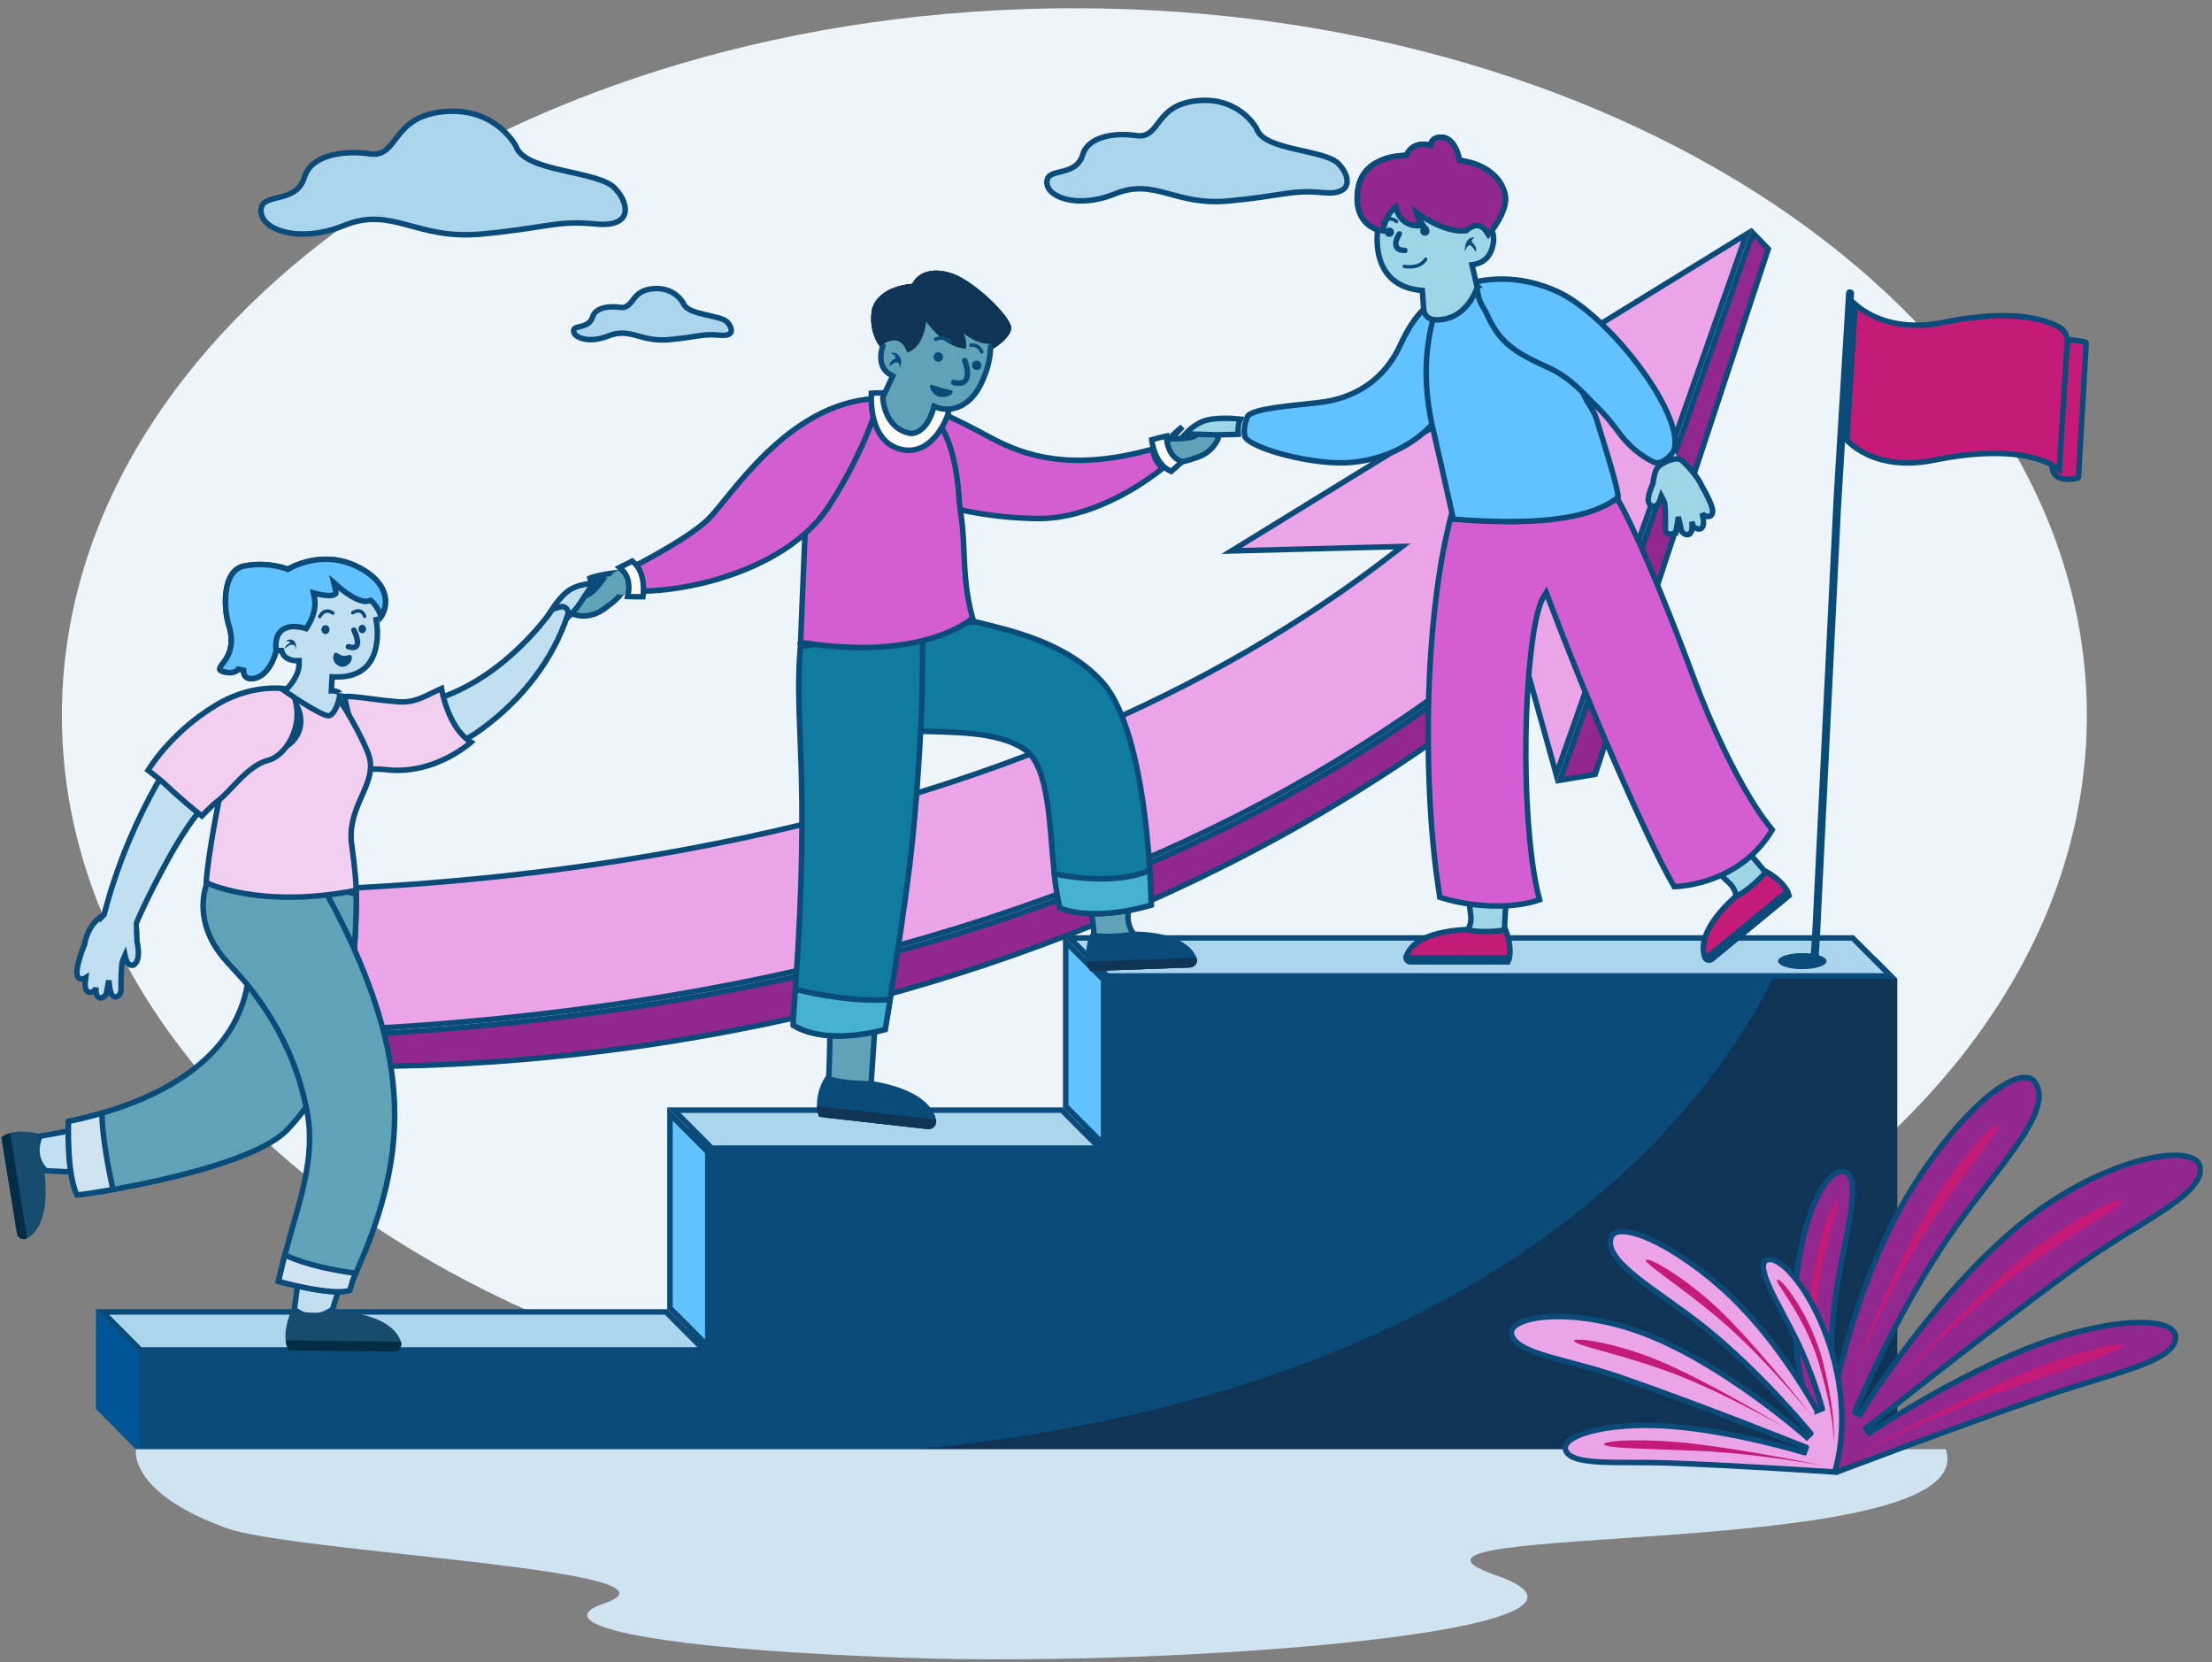 <svg width="201" height="151" viewBox="0 0 201 151" fill="none" xmlns="http://www.w3.org/2000/svg">
<rect x="0" y="0" width="201" height="151" fill="#808080" stroke="none"/>
<g clip-path="url(#clip0_536_3629)">
<path d="M97.624 129.223C148.434 129.223 189.624 100.464 189.624 64.987C189.624 29.51 148.434 0.75 97.624 0.75C46.813 0.75 5.623 29.51 5.623 64.987C5.623 100.464 46.813 129.223 97.624 129.223Z" fill="#EDF5FA"/>
<path d="M141.413 70.368L137.908 57.786L137.804 57.412L137.507 57.662C127.532 66.039 115.902 73.056 102.811 78.58C89.416 84.231 74.361 88.38 58.062 90.909C53.618 91.6 49.275 92.139 45.085 92.559C36.728 93.393 28.971 93.743 22.169 93.828L23.572 80.973C33.007 80.795 44.201 80.073 56.182 78.214C71.556 75.83 85.71 71.937 98.251 66.648C108.893 62.159 118.454 56.62 126.806 50.115L127.405 49.648L126.646 49.668L111.903 50.05L158.696 21.274L141.413 70.368Z" fill="#ECA4E9" stroke="#0A4B79" stroke-width="0.5"/>
<path d="M160.679 22.612L144.947 70.348L141.761 70.885L159.269 21.156L160.679 22.612Z" fill="#92278F" stroke="#0A4B79" stroke-width="0.5"/>
<path d="M138.359 61.221C112.967 81.721 84.772 90.571 62.906 94.293C51.955 96.157 42.595 96.734 35.973 96.846C32.662 96.901 30.036 96.841 28.238 96.767C27.34 96.729 26.649 96.689 26.183 96.657C25.949 96.641 25.772 96.628 25.653 96.618C25.61 96.615 25.575 96.612 25.548 96.609L22.605 94.32C29.316 94.228 36.936 93.874 45.135 93.055C49.332 92.635 53.684 92.094 58.139 91.402C74.473 88.868 89.568 84.709 103.005 79.04C116.01 73.555 127.582 66.596 137.53 58.29L138.359 61.221Z" fill="#92278F" stroke="#0A4B79" stroke-width="0.5"/>
<path d="M161.98 86.994L99.059 87.433L98.561 102.583H62.598L62.567 120.882L10.682 120.914L10.555 129.846L12.653 131.95H172.39V88.912L170.419 86.935L161.98 86.994Z" fill="#0A4B79"/>
<path d="M161.98 86.994C157.635 96.909 139.651 127.062 80.283 131.95H172.393V88.912L170.418 86.935L161.98 86.994Z" fill="#0F3456"/>
<path d="M8.711 127.998L12.653 131.95V122.89L8.711 118.938V127.998Z" fill="#005596"/>
<path d="M64.319 104.662V122.285L60.877 118.835V101.212L64.319 104.662Z" fill="#61C2FF" stroke="#0A4B79" stroke-width="0.5"/>
<path d="M100.282 89.014V103.954L96.84 100.504V85.564L100.282 89.014Z" fill="#61C2FF" stroke="#0A4B79" stroke-width="0.5"/>
<path d="M168.345 85.209L171.788 88.661H100.636L97.192 85.209H168.345Z" fill="#ABD5ED" stroke="#0A4B79" stroke-width="0.5"/>
<path d="M163.773 88.046C164.99 88.046 165.976 87.719 165.976 87.316C165.976 86.913 164.99 86.586 163.773 86.586C162.557 86.586 161.57 86.913 161.57 87.316C161.57 87.719 162.557 88.046 163.773 88.046Z" fill="#0A4B79"/>
<path d="M96.486 100.857L99.931 104.311H64.673L61.23 100.857H96.486Z" fill="#ABD5ED" stroke="#0A4B79" stroke-width="0.5"/>
<path d="M60.523 119.188L63.967 122.64H12.757L9.313 119.188H60.523Z" fill="#ABD5ED" stroke="#0A4B79" stroke-width="0.5"/>
<path d="M59.325 26.23C60.327 26.134 61.014 26.466 61.452 26.815C61.673 26.992 61.832 27.174 61.935 27.311C61.987 27.38 62.024 27.437 62.048 27.476C62.06 27.495 62.068 27.509 62.073 27.519C62.075 27.521 62.076 27.524 62.077 27.525C62.199 27.86 62.514 28.071 62.843 28.217C63.193 28.372 63.628 28.484 64.054 28.582C64.49 28.683 64.916 28.769 65.284 28.877C65.661 28.987 65.92 29.104 66.05 29.234C66.209 29.394 66.324 29.568 66.39 29.732C66.456 29.898 66.465 30.037 66.436 30.139C66.409 30.231 66.344 30.32 66.198 30.384C66.045 30.451 65.799 30.491 65.43 30.455C64.617 30.376 64.12 30.415 63.493 30.506C62.874 30.595 62.137 30.733 60.815 30.857C59.534 30.977 58.678 30.71 57.875 30.494C57.063 30.276 56.291 30.107 55.266 30.523C54.361 30.89 53.533 30.92 52.952 30.769C52.345 30.61 52.113 30.299 52.128 30.05C52.132 29.976 52.15 29.931 52.168 29.901C52.186 29.872 52.214 29.844 52.258 29.817C52.359 29.756 52.503 29.721 52.713 29.669C53.094 29.575 53.66 29.434 53.858 28.773C53.978 28.374 54.319 28.121 54.8 27.985C55.281 27.85 55.858 27.848 56.346 27.922C56.683 27.973 56.932 27.87 57.134 27.691C57.228 27.608 57.31 27.511 57.386 27.415C57.424 27.367 57.462 27.317 57.499 27.268C57.537 27.218 57.575 27.168 57.615 27.118C57.773 26.92 57.954 26.725 58.213 26.566C58.471 26.408 58.821 26.278 59.325 26.23Z" fill="#ABD5ED" stroke="#0A4B79" stroke-width="0.5"/>
<path d="M108.816 9.147C110.759 8.962 112.103 9.608 112.962 10.293C113.393 10.637 113.704 10.993 113.906 11.262C114.007 11.396 114.081 11.508 114.129 11.585C114.153 11.623 114.171 11.653 114.182 11.673C114.185 11.678 114.186 11.684 114.188 11.688C114.375 12.245 114.904 12.618 115.52 12.891C116.155 13.172 116.951 13.378 117.75 13.562C118.558 13.749 119.368 13.915 120.066 14.119C120.773 14.326 121.307 14.557 121.594 14.844C122.24 15.491 122.519 16.244 122.372 16.754C122.303 16.996 122.132 17.209 121.806 17.352C121.471 17.5 120.969 17.574 120.255 17.504C118.754 17.357 117.84 17.432 116.678 17.601C115.524 17.768 114.133 18.027 111.646 18.257C109.202 18.483 107.563 17.97 106.061 17.566C104.548 17.16 103.161 16.861 101.308 17.614C99.576 18.318 97.977 18.382 96.837 18.085C95.671 17.781 95.092 17.144 95.129 16.514C95.139 16.344 95.18 16.223 95.236 16.132C95.293 16.041 95.372 15.967 95.478 15.902C95.704 15.766 96.01 15.692 96.391 15.599C97.113 15.421 98.049 15.18 98.381 14.068C98.634 13.221 99.355 12.711 100.295 12.446C101.235 12.182 102.35 12.18 103.286 12.32C103.847 12.405 104.25 12.237 104.586 11.94C104.747 11.798 104.891 11.627 105.03 11.451C105.182 11.258 105.297 11.1 105.461 10.895C105.764 10.514 106.12 10.127 106.637 9.811C107.152 9.494 107.842 9.24 108.816 9.147Z" fill="#ABD5ED" stroke="#0A4B79" stroke-width="0.5"/>
<path d="M40.317 10.144C42.68 9.918 44.317 10.704 45.365 11.54C45.891 11.959 46.27 12.393 46.517 12.721C46.64 12.884 46.73 13.021 46.789 13.116C46.818 13.164 46.84 13.201 46.853 13.226C46.858 13.234 46.862 13.242 46.865 13.247C47.082 13.902 47.705 14.346 48.448 14.675C49.212 15.013 50.171 15.26 51.138 15.482C52.114 15.707 53.096 15.907 53.942 16.154C54.798 16.404 55.457 16.686 55.813 17.044C56.6 17.832 56.953 18.762 56.768 19.406C56.679 19.715 56.461 19.985 56.054 20.164C55.638 20.347 55.021 20.436 54.152 20.351C52.342 20.174 51.242 20.262 49.839 20.466C48.444 20.668 46.76 20.982 43.752 21.262C40.786 21.538 38.795 20.916 36.978 20.428C35.153 19.938 33.488 19.58 31.263 20.484C29.159 21.34 27.212 21.418 25.821 21.056C24.404 20.686 23.668 19.903 23.715 19.102C23.727 18.889 23.78 18.734 23.852 18.616C23.926 18.498 24.028 18.402 24.162 18.32C24.443 18.15 24.823 18.061 25.28 17.948C26.156 17.732 27.258 17.445 27.65 16.133C27.965 15.084 28.857 14.458 30.003 14.136C31.149 13.813 32.504 13.811 33.641 13.982C34.302 14.082 34.774 13.885 35.171 13.535C35.362 13.366 35.535 13.163 35.702 12.95C35.786 12.844 35.871 12.732 35.957 12.62C36.043 12.507 36.131 12.392 36.224 12.276C36.592 11.814 37.028 11.341 37.66 10.953C38.291 10.566 39.132 10.257 40.317 10.144Z" fill="#ABD5ED" stroke="#0A4B79" stroke-width="0.5"/>
<path d="M186.48 42.428C186.48 42.423 186.481 42.417 186.481 42.412V42.411L187.913 30.985C187.916 30.965 187.922 30.945 187.933 30.927C187.943 30.909 187.956 30.893 187.973 30.881C187.989 30.868 188.008 30.86 188.028 30.855C188.048 30.849 188.069 30.848 188.089 30.852L189.436 31.061C189.473 31.066 189.507 31.086 189.531 31.116C189.555 31.146 189.568 31.184 189.565 31.223L188.871 43.309C188.869 43.343 188.856 43.376 188.833 43.402C188.81 43.428 188.78 43.446 188.746 43.452H188.745C187.56 43.684 187.02 43.423 186.769 43.16C186.503 42.883 186.48 42.525 186.48 42.431V42.428Z" fill="#C41B78" stroke="#0A4B79" stroke-width="0.5"/>
<path d="M168.676 27.726C169.014 28.014 169.524 28.383 170.218 28.713C171.609 29.375 173.725 29.875 176.651 29.279C181.578 28.277 185.091 28.599 187.119 29.721V29.722C187.351 29.851 187.542 30.044 187.669 30.277C187.764 30.453 187.822 30.646 187.837 30.844L187.839 31.043L187.13 42.648C186.147 41.944 184.776 41.474 183.053 41.284C181.089 41.068 178.648 41.212 175.758 41.8C172.939 42.373 170.933 41.888 169.639 41.272C168.99 40.963 168.517 40.619 168.207 40.355C168.052 40.224 167.938 40.111 167.864 40.033C167.847 40.016 167.833 39.999 167.82 39.985L168.573 27.633C168.606 27.662 168.639 27.694 168.676 27.726Z" fill="#C41B78" stroke="#0A4B79" stroke-width="0.5"/>
<path d="M168.092 26.284C168.047 26.283 168.003 26.291 167.961 26.308C167.919 26.325 167.881 26.349 167.849 26.381C167.817 26.413 167.791 26.45 167.774 26.492C167.756 26.533 167.747 26.578 167.747 26.623C167.734 26.842 167.72 27.062 167.707 27.283C167.671 27.876 167.635 28.47 167.599 29.063C167.545 29.946 167.491 30.829 167.438 31.712C167.373 32.782 167.307 33.852 167.243 34.922C167.171 36.097 167.099 37.273 167.028 38.449C166.955 39.635 166.883 40.822 166.811 42.009C166.744 43.115 166.677 44.222 166.61 45.328C166.553 46.264 164.759 83.242 164.702 84.177C164.663 84.849 164.622 85.521 164.58 86.194C164.561 86.511 164.531 86.83 164.52 87.148C164.52 87.161 164.52 87.175 164.52 87.188C164.509 87.368 164.72 87.523 164.902 87.522C164.947 87.523 164.991 87.515 165.033 87.498C165.075 87.482 165.113 87.457 165.145 87.425C165.177 87.394 165.202 87.356 165.22 87.315C165.237 87.273 165.246 87.229 165.246 87.184C165.26 86.963 165.273 86.744 165.287 86.524C165.322 85.93 165.359 85.337 165.395 84.744C165.449 83.861 167.239 46.934 167.293 46.051C167.358 44.982 167.423 43.912 167.488 42.841C167.559 41.666 167.631 40.49 167.702 39.314C167.774 38.128 167.846 36.941 167.918 35.754C167.986 34.648 168.054 33.541 168.121 32.435L168.291 29.63C168.331 28.957 168.372 28.285 168.414 27.613C168.433 27.295 168.462 26.977 168.474 26.659C168.474 26.645 168.474 26.632 168.474 26.618C168.485 26.437 168.273 26.283 168.092 26.284Z" fill="#0A4B79"/>
<path d="M12.352 131.655C12.352 131.655 11.592 135.575 20.572 138.826C26.735 141.057 63.941 142.632 54.853 145.687C49.723 147.411 57.471 149.754 82.458 150.616C107.445 151.478 150.322 148.099 135.899 143.1C121.477 138.1 180.382 142.055 176.804 131.655H12.352Z" fill="#D0E3F1"/>
<path d="M183.413 97.965C183.839 97.852 184.186 97.859 184.456 97.966C184.72 98.071 184.945 98.285 185.108 98.655C185.392 99.301 185.331 100.085 184.973 101.027C184.614 101.969 183.973 103.031 183.151 104.204C182.331 105.376 181.343 106.644 180.298 107.998C179.255 109.35 178.157 110.786 177.127 112.286C174.672 115.862 172.525 119.863 170.993 122.966C170.227 124.518 169.615 125.848 169.193 126.789C168.983 127.26 168.819 127.633 168.709 127.89C168.654 128.018 168.612 128.117 168.584 128.184C168.57 128.217 168.559 128.243 168.552 128.26C168.548 128.268 168.546 128.275 168.544 128.279C168.543 128.281 168.541 128.283 168.541 128.284V128.286L168.984 128.513L168.985 128.511C168.986 128.509 168.988 128.508 168.989 128.505C168.993 128.499 168.998 128.491 169.005 128.479C169.019 128.457 169.04 128.424 169.067 128.381C169.122 128.293 169.203 128.163 169.311 127.996C169.525 127.662 169.841 127.176 170.247 126.573C171.059 125.368 172.23 123.693 173.665 121.821C176.537 118.074 180.456 113.546 184.664 110.387C188.4 107.581 192.357 105.856 195.329 105.226C196.82 104.909 198.037 104.874 198.849 105.093C199.252 105.202 199.535 105.368 199.71 105.573C199.879 105.773 199.965 106.03 199.935 106.367C199.883 106.945 199.539 107.527 198.916 108.152C198.294 108.776 197.421 109.416 196.362 110.112C194.261 111.494 191.428 113.095 188.577 115.168C184.181 118.362 179.423 122.015 175.766 124.869C173.937 126.296 172.382 127.525 171.285 128.396C170.737 128.831 170.302 129.178 170.005 129.415C169.857 129.534 169.742 129.625 169.665 129.687C169.627 129.717 169.598 129.741 169.578 129.757C169.569 129.765 169.561 129.77 169.556 129.774C169.553 129.776 169.551 129.778 169.55 129.779L169.549 129.78L169.548 129.781L169.844 130.184L169.845 130.183C169.846 130.182 169.847 130.181 169.849 130.18C169.852 130.177 169.858 130.174 169.865 130.169C169.88 130.159 169.903 130.144 169.932 130.125C169.99 130.086 170.077 130.03 170.189 129.956C170.415 129.809 170.746 129.595 171.167 129.33C172.008 128.8 173.207 128.064 174.637 127.241C177.497 125.595 181.273 123.606 184.95 122.222C188.373 120.933 191.705 120.223 194.123 120.154C195.336 120.12 196.291 120.247 196.91 120.522C197.217 120.659 197.426 120.824 197.549 121.009C197.668 121.188 197.719 121.405 197.681 121.674C197.614 122.144 197.279 122.578 196.65 123.005C196.023 123.43 195.143 123.82 194.061 124.212C192.981 124.603 191.719 124.989 190.335 125.411C188.953 125.833 187.454 126.289 185.91 126.819C181.733 128.254 176.957 129.994 173.225 131.374C171.358 132.064 169.752 132.666 168.613 133.094C168.044 133.308 167.592 133.478 167.281 133.596C167.164 133.64 167.067 133.677 166.992 133.705C163.268 127.932 162.608 120.847 163.327 115.314C163.69 112.522 164.403 110.143 165.235 108.542C165.653 107.739 166.092 107.148 166.519 106.795C166.943 106.443 167.323 106.349 167.658 106.457C167.985 106.562 168.203 106.877 168.295 107.493C168.386 108.106 168.336 108.937 168.2 109.929C168.065 110.916 167.848 112.041 167.612 113.231C167.378 114.42 167.126 115.673 166.926 116.908C166.557 119.187 166.413 121.405 166.36 123.053C166.334 123.877 166.331 124.559 166.334 125.035C166.336 125.273 166.339 125.461 166.342 125.589C166.343 125.652 166.345 125.701 166.346 125.734C166.346 125.751 166.346 125.764 166.347 125.772C166.347 125.777 166.348 125.78 166.348 125.782V125.785L166.842 125.827L166.843 125.825C166.843 125.824 166.843 125.823 166.844 125.821C166.845 125.817 166.846 125.81 166.848 125.802C166.851 125.785 166.856 125.76 166.863 125.727C166.878 125.66 166.899 125.561 166.929 125.432C166.987 125.173 167.076 124.795 167.194 124.319C167.432 123.367 167.791 122.021 168.278 120.447C169.253 117.297 170.737 113.244 172.773 109.609C175.007 105.623 177.817 102.076 180.241 99.948C181.458 98.88 182.554 98.192 183.413 97.965Z" fill="#92278F" stroke="#0A4B79" stroke-width="0.5"/>
<path d="M182.092 125.484C175.369 128.466 168.17 132.451 168.17 132.451C168.17 132.451 175.56 128.605 182.548 126.182C188.284 124.194 192.91 122.734 192.934 122.236C192.96 121.674 187.521 123.074 182.092 125.484Z" fill="#C41B78"/>
<path d="M182.881 115.022C177.328 119.85 171.229 126.745 171.229 126.745C171.229 126.745 177.55 119.927 183.522 115.555C188.424 111.967 192.918 109.607 192.793 109.123C192.655 108.578 187.367 111.121 182.881 115.022Z" fill="#C41B78"/>
<path d="M174.405 111.29C170.926 117.782 167.67 126.401 167.67 126.401C167.67 126.401 171.161 117.774 175.193 111.56C178.502 106.46 181.865 102.653 181.578 102.244C181.256 101.784 177.215 106.046 174.405 111.29Z" fill="#C41B78"/>
<path d="M166.972 109.16C166.458 108.935 164.233 114.631 164.55 120.575C164.944 127.934 166.21 130.255 166.21 130.255C166.21 130.255 165.15 128.17 165.057 120.498C164.983 114.414 167.429 109.36 166.972 109.16Z" fill="#C41B78"/>
<path d="M147.331 111.883C147.979 111.859 148.9 112.108 149.997 112.606C152.18 113.598 154.946 115.519 157.397 117.879C159.632 120.03 161.563 122.602 162.938 124.64C163.624 125.658 164.17 126.541 164.545 127.169C164.732 127.483 164.876 127.733 164.974 127.904C165.022 127.99 165.059 128.056 165.084 128.101C165.096 128.123 165.105 128.139 165.111 128.15C165.114 128.156 165.117 128.16 165.118 128.163C165.119 128.164 165.12 128.165 165.12 128.166V128.167L165.582 127.984V127.983L165.581 127.981C165.581 127.98 165.58 127.977 165.579 127.975C165.577 127.968 165.575 127.959 165.572 127.947C165.566 127.923 165.556 127.888 165.543 127.842C165.517 127.75 165.48 127.615 165.43 127.444C165.329 127.102 165.179 126.614 164.982 126.03C164.589 124.863 164.007 123.306 163.251 121.755C162.841 120.914 162.391 120.071 161.967 119.273C161.542 118.473 161.145 117.719 160.836 117.045C160.525 116.367 160.314 115.79 160.248 115.342C160.182 114.89 160.272 114.65 160.453 114.524C160.645 114.391 160.913 114.371 161.28 114.525C161.65 114.681 162.085 115.002 162.553 115.481C163.486 116.439 164.505 117.978 165.364 119.89C167.061 123.666 168.111 128.833 166.722 133.733C166.671 133.73 166.611 133.727 166.543 133.723C166.296 133.706 165.935 133.682 165.482 133.652C164.576 133.593 163.3 133.512 161.817 133.423C158.853 133.245 155.063 133.038 151.769 132.918C150.55 132.874 149.38 132.871 148.302 132.869C147.222 132.867 146.238 132.866 145.384 132.82C144.527 132.775 143.82 132.687 143.288 132.521C142.754 132.355 142.442 132.125 142.304 131.828C142.224 131.657 142.216 131.507 142.258 131.369C142.301 131.226 142.406 131.072 142.59 130.913C142.962 130.592 143.605 130.296 144.477 130.059C146.21 129.586 148.737 129.372 151.456 129.551C154.377 129.742 157.501 130.344 159.898 130.9C161.096 131.178 162.11 131.444 162.825 131.641C163.183 131.739 163.465 131.82 163.658 131.876C163.754 131.904 163.828 131.926 163.878 131.94C163.903 131.948 163.922 131.954 163.935 131.958C163.941 131.96 163.945 131.961 163.948 131.962C163.95 131.962 163.951 131.963 163.952 131.963H163.953L164.119 131.492L164.118 131.491C164.117 131.491 164.115 131.49 164.112 131.489C164.108 131.487 164.101 131.485 164.093 131.481C164.075 131.474 164.05 131.464 164.016 131.45C163.947 131.423 163.846 131.382 163.714 131.329C163.45 131.224 163.065 131.071 162.579 130.879C161.607 130.494 160.231 129.954 158.616 129.33C155.387 128.083 151.199 126.503 147.368 125.173C144.883 124.31 142.506 123.777 140.713 123.247C139.807 122.979 139.05 122.712 138.478 122.404C137.903 122.095 137.547 121.763 137.394 121.382C137.305 121.161 137.311 120.976 137.382 120.814C137.456 120.645 137.612 120.474 137.87 120.313C138.39 119.989 139.256 119.751 140.386 119.654C142.635 119.462 145.824 119.835 149.091 121.027C152.771 122.37 156.543 124.752 159.401 126.807C160.829 127.832 162.025 128.774 162.864 129.459C163.284 129.801 163.615 130.08 163.84 130.272C163.952 130.368 164.038 130.443 164.096 130.493C164.124 130.518 164.147 130.538 164.161 130.551C164.168 130.557 164.174 130.562 164.178 130.565C164.18 130.567 164.181 130.569 164.182 130.569H164.183L164.184 130.57L164.542 130.225V130.224C164.541 130.223 164.54 130.221 164.539 130.22C164.537 130.217 164.534 130.213 164.529 130.208C164.52 130.197 164.507 130.181 164.489 130.16C164.455 130.118 164.403 130.057 164.336 129.978C164.202 129.818 164.004 129.586 163.752 129.295C163.247 128.713 162.522 127.895 161.64 126.951C159.875 125.065 157.477 122.669 154.948 120.644C153.887 119.794 152.791 119.005 151.754 118.265C150.714 117.523 149.737 116.832 148.899 116.174C148.061 115.514 147.379 114.897 146.925 114.309C146.47 113.719 146.268 113.189 146.329 112.689C146.364 112.403 146.472 112.217 146.623 112.097C146.779 111.972 147.011 111.895 147.331 111.883Z" fill="#ECA4E9" stroke="#0A4B79" stroke-width="0.5"/>
<path d="M145.757 131.225C145.882 131.576 149.502 131.617 154.03 131.795C159.545 132.011 165.656 133.159 165.656 133.159C165.656 133.159 159.651 131.871 154.205 131.197C149.806 130.65 145.617 130.83 145.757 131.225Z" fill="#C41B78"/>
<path d="M143.031 121.826C143.047 122.198 146.767 122.911 151.043 124.412C156.253 126.242 162.241 129.744 162.241 129.744C162.241 129.744 156.395 126.139 151.386 123.892C147.34 122.077 143.01 121.406 143.031 121.826Z" fill="#C41B78"/>
<path d="M149.562 114.48C149.445 114.834 152.669 116.826 156.133 119.753C160.354 123.32 164.709 128.727 164.709 128.727C164.709 128.727 160.523 123.275 156.638 119.389C153.499 116.25 149.693 114.081 149.562 114.48Z" fill="#C41B78"/>
<path d="M161.49 116.257C161.207 116.497 164.045 119.58 165.304 123.944C166.891 129.446 166.583 131.165 166.583 131.165C166.583 131.165 166.988 129.233 165.686 123.889C164.628 119.572 161.809 115.985 161.49 116.257Z" fill="#C41B78"/>
<path d="M110.477 38.505C110.567 38.516 110.631 38.55 110.681 38.601C110.745 38.666 110.799 38.773 110.824 38.929C110.874 39.242 110.793 39.693 110.535 40.15C110.211 40.724 109.622 41.287 108.735 41.572C107.848 41.857 107.044 42.187 105.67 41.975C105.669 41.974 105.624 41.965 105.563 41.849C105.507 41.741 105.461 41.586 105.436 41.409C105.41 41.234 105.408 41.052 105.426 40.898C105.444 40.745 105.479 40.649 105.508 40.606C105.627 40.506 105.782 40.358 105.942 40.192C106.128 40.002 106.328 39.79 106.538 39.577C106.746 39.366 106.952 39.166 107.137 39.009C107.251 38.912 107.347 38.841 107.423 38.794C107.399 38.829 107.368 38.87 107.328 38.916C107.25 39.004 107.164 39.087 107.07 39.182C106.986 39.268 106.887 39.372 106.824 39.477L106.596 39.863L107.044 39.855C107.479 39.846 107.913 39.798 108.34 39.711L108.372 39.704L108.402 39.69C109.114 39.329 109.804 38.931 110.477 38.505Z" fill="#60A2B8" stroke="#0A4B79" stroke-width="0.5"/>
<path d="M56.328 52.016C56.367 52.016 56.444 52.039 56.55 52.119C56.65 52.196 56.754 52.306 56.841 52.433C56.928 52.559 56.991 52.691 57.022 52.806C57.053 52.925 57.041 52.993 57.027 53.02L57.026 53.023C56.404 54.27 55.67 54.737 54.925 55.297H54.924C54.186 55.852 53.398 56.011 52.747 55.948C52.08 55.884 51.605 55.595 51.441 55.319L51.435 55.31L51.408 55.262C51.386 55.212 51.375 55.157 51.377 55.102C51.379 55.048 51.393 54.995 51.418 54.947C52.157 54.643 52.881 54.309 53.588 53.935L53.608 53.924L53.626 53.909C53.976 53.632 54.288 53.31 54.555 52.951L54.781 52.645L54.41 52.559C54.259 52.523 54.102 52.518 53.949 52.542C53.853 52.553 53.744 52.57 53.658 52.582C53.568 52.594 53.49 52.602 53.424 52.602C53.454 52.587 53.488 52.569 53.528 52.552C53.753 52.454 54.078 52.361 54.441 52.279C55.169 52.116 55.987 52.016 56.328 52.016Z" fill="#60A2B8" stroke="#0A4B79" stroke-width="0.5"/>
<path d="M105.298 40.366C104.428 40.68 103.54 40.982 102.655 41.248C100.525 41.885 98.299 42.42 96.084 42.456C92.295 42.216 88.768 40.4 85.372 38.813C82.5 37.359 80.324 41.627 83.164 43.115C84.955 44.011 86.815 44.761 88.725 45.359C91.185 46.108 93.745 46.703 96.367 46.439C99.95 45.936 103.343 44.381 106.309 42.354C107.384 41.67 106.495 39.899 105.298 40.366Z" fill="#60A2B8"/>
<path d="M83.644 36.668C84.785 37.154 87.081 38.176 89.576 39.528C90.912 40.253 92.621 41.124 94.974 41.553C97.328 41.982 100.313 41.966 104.207 40.944H104.208C104.389 40.896 104.572 40.845 104.757 40.795C104.767 40.921 104.787 41.076 104.832 41.246C104.937 41.639 105.165 42.117 105.64 42.541L105.132 42.94C103.41 44.235 98.992 47.156 94.297 47.107C92.291 47.087 90.291 46.893 88.318 46.528H88.317C88.072 46.482 87.836 46.436 87.609 46.389C87.382 46.342 87.164 46.295 86.956 46.247L86.362 46.105H86.361C86.195 46.064 86.036 46.024 85.887 45.984L85.463 45.867L85.462 45.866L84.828 45.68C84.645 45.623 84.49 45.572 84.365 45.529C84.296 45.506 84.236 45.484 84.186 45.466C85.121 41.067 84.451 38.407 83.838 37.055C83.772 36.911 83.707 36.782 83.644 36.668Z" fill="#D45ED1" stroke="#0A4B79" stroke-width="0.5"/>
<path d="M102.56 77.254C102.618 77.252 102.676 77.262 102.73 77.284C102.785 77.306 102.835 77.34 102.875 77.383C102.915 77.425 102.945 77.477 102.965 77.532C102.984 77.588 102.992 77.647 102.987 77.706L102.508 83.079V83.08C102.453 83.709 102.63 84.336 103.006 84.843C103.382 85.35 103.93 85.701 104.547 85.83V85.829C104.964 85.917 105.383 85.985 105.768 86.046C106.155 86.107 106.503 86.161 106.793 86.225V86.226C106.87 86.243 106.945 86.26 107.016 86.277H107.018C107.641 86.43 108.094 86.632 108.354 86.987V86.988C108.398 87.049 108.426 87.121 108.433 87.196C108.44 87.272 108.426 87.348 108.394 87.416C108.361 87.484 108.309 87.542 108.246 87.583C108.183 87.624 108.11 87.648 108.035 87.65L99.689 87.95C99.632 87.952 99.576 87.943 99.523 87.923C99.471 87.903 99.424 87.871 99.384 87.832C99.344 87.793 99.311 87.745 99.29 87.692C99.279 87.666 99.272 87.639 99.267 87.611L99.259 87.527C99.263 87.319 99.279 87.111 99.308 86.905V86.904C99.404 86.188 99.433 85.463 99.393 84.741C99.374 84.396 99.341 84.052 99.293 83.709L98.481 77.859C98.473 77.802 98.477 77.743 98.493 77.688C98.509 77.632 98.536 77.58 98.573 77.535C98.611 77.491 98.657 77.454 98.709 77.429C98.761 77.403 98.818 77.39 98.876 77.388L102.56 77.254Z" fill="#60A2B8" stroke="#0A4B79" stroke-width="0.5"/>
<path d="M103.021 84.871C107.054 84.957 108.172 86.296 108.489 87.097L108.49 87.099C108.514 87.158 108.523 87.222 108.518 87.285C108.512 87.349 108.491 87.41 108.456 87.464C108.422 87.517 108.375 87.561 108.319 87.593C108.264 87.624 108.202 87.641 108.139 87.644H108.138L99.48 87.957H99.474C99.336 87.965 99.239 87.909 99.161 87.803C99.077 87.687 99.023 87.518 99.007 87.344L99.006 87.336L99.005 87.327L98.971 87.06C98.912 86.448 98.995 85.929 99.099 85.55C99.158 85.333 99.225 85.163 99.275 85.048C99.28 85.038 99.285 85.028 99.289 85.019C101.159 85.182 102.448 84.95 103.021 84.871Z" fill="#0A4B79" stroke="#0A4B79" stroke-width="0.5"/>
<path d="M108.717 87.006L98.754 87.366C98.797 87.669 98.901 87.961 99.058 88.223L108.143 87.894C108.245 87.891 108.346 87.864 108.435 87.814C108.525 87.764 108.601 87.693 108.658 87.608C108.715 87.522 108.75 87.424 108.762 87.322C108.773 87.22 108.76 87.116 108.723 87.02C108.722 87.015 108.72 87.01 108.717 87.006Z" fill="#0F3456"/>
<path d="M88.645 56.491C91.652 57.24 96.792 58.301 100.104 61.9C101.598 63.526 102.612 66.466 103.289 69.666C103.879 72.455 104.208 75.401 104.39 77.759L104.459 78.731C104.513 79.591 104.549 80.342 104.574 80.939C104.592 81.399 104.602 81.766 104.607 82.018C104.609 82.096 104.609 82.164 104.61 82.22C104.605 82.222 104.599 82.224 104.593 82.226C104.466 82.264 104.281 82.317 104.047 82.379C103.579 82.502 102.919 82.658 102.15 82.783C100.608 83.035 98.657 83.165 96.956 82.706L96.954 82.705C96.74 82.648 96.529 82.579 96.32 82.504C96.234 82.148 96.153 81.749 96.072 81.318C95.946 80.635 95.849 79.868 95.768 79.056C95.567 77.046 95.452 74.723 95.138 72.734C94.98 71.736 94.771 70.806 94.469 70.022C94.167 69.241 93.765 68.585 93.211 68.162L93.205 68.157C91.896 67.215 90.053 66.822 88.214 66.64C86.377 66.458 84.47 66.483 83.061 66.416H83.061C82.979 66.412 82.901 66.409 82.826 66.404H82.825C78.675 66.162 75.384 63.178 72.738 58.495C72.804 58.439 72.934 58.369 73.135 58.291C73.528 58.139 74.1 57.994 74.698 57.868C75.293 57.743 75.902 57.639 76.362 57.566C76.592 57.53 76.785 57.503 76.92 57.483L77.118 57.455L77.119 57.454L77.12 57.455L88.645 56.491Z" fill="#0E7B9F" stroke="#0A4B79" stroke-width="0.5"/>
<path d="M79.074 93.324C79.259 93.331 79.401 93.345 79.496 93.363L79.172 98.223L79.168 98.276L79.186 98.327C79.288 98.597 79.359 98.804 79.419 98.946C79.481 99.094 79.55 99.222 79.672 99.322C79.786 99.415 79.927 99.467 80.078 99.518C80.24 99.572 80.444 99.635 80.741 99.745C81.178 99.907 81.62 100.047 82.026 100.175C82.231 100.239 82.425 100.3 82.606 100.359L83.106 100.535C83.149 100.553 83.191 100.569 83.228 100.584L83.341 100.628C83.91 100.862 84.335 101.114 84.584 101.462L84.681 101.617C84.721 101.694 84.74 101.78 84.735 101.867C84.731 101.954 84.702 102.039 84.653 102.11C84.605 102.182 84.537 102.239 84.459 102.275C84.38 102.312 84.293 102.325 84.207 102.315L75.139 101.295H75.14C75.076 101.288 75.014 101.267 74.958 101.235C74.902 101.203 74.853 101.161 74.814 101.109C74.775 101.058 74.747 100.998 74.731 100.936C74.716 100.873 74.713 100.808 74.723 100.744C74.76 100.519 74.811 100.297 74.875 100.078L74.876 100.077C75.094 99.32 75.24 98.543 75.312 97.758C75.345 97.415 75.412 94.416 75.429 93.518C75.554 93.506 75.728 93.49 75.934 93.473C76.369 93.435 76.947 93.39 77.522 93.358C78.098 93.326 78.663 93.309 79.074 93.324Z" fill="#60A2B8" stroke="#0A4B79" stroke-width="0.5"/>
<path d="M75.172 98.014C77.167 98.497 78.602 98.452 79.238 98.46C83.591 99.203 84.597 100.837 84.814 101.766V101.768C84.832 101.839 84.832 101.914 84.814 101.985C84.797 102.057 84.763 102.123 84.715 102.178C84.666 102.233 84.605 102.275 84.537 102.301C84.469 102.327 84.395 102.337 84.322 102.328L74.916 101.271L74.91 101.27C74.751 101.255 74.648 101.172 74.578 101.039C74.503 100.896 74.472 100.699 74.482 100.506L74.483 100.497V100.489C74.475 99.68 74.672 99.025 74.871 98.573C74.971 98.347 75.071 98.173 75.144 98.057C75.154 98.041 75.163 98.027 75.172 98.014Z" fill="#0A4B79" stroke="#0A4B79" stroke-width="0.5"/>
<path d="M85.057 101.71L74.233 100.493C74.23 100.828 74.296 101.159 74.424 101.468L84.293 102.578C84.404 102.591 84.517 102.577 84.621 102.538C84.726 102.498 84.82 102.434 84.895 102.352C84.97 102.269 85.024 102.169 85.053 102.061C85.082 101.953 85.085 101.839 85.061 101.73C85.06 101.721 85.058 101.715 85.057 101.71Z" fill="#0F3456"/>
<path d="M83.787 56.565C84.033 63.839 83.246 73.881 82.666 78.591C82.192 82.433 81.437 87.326 80.932 90.481V90.482C80.827 91.157 80.726 91.752 80.647 92.242C80.573 92.686 80.513 93.04 80.472 93.287C80.456 93.384 80.442 93.464 80.432 93.526C80.406 93.533 80.379 93.542 80.348 93.551C80.195 93.592 79.972 93.649 79.694 93.711C79.138 93.835 78.362 93.978 77.483 94.056C75.757 94.209 73.682 94.103 72.089 93.153C72.082 92.732 72.095 92.31 72.131 91.89V91.888C72.19 91.1 72.245 90.333 72.296 89.59C72.972 79.72 72.927 73.749 72.79 69.35C72.656 65.022 72.436 62.245 72.723 58.773L83.787 56.565Z" fill="#0E7B9F" stroke="#0A4B79" stroke-width="0.5"/>
<path d="M80.052 36.249C80.192 36.762 80.663 37.145 81.128 37.36C81.415 37.493 81.727 37.577 82.017 37.596C82.299 37.614 82.594 37.572 82.815 37.411L82.816 37.412C83.154 37.169 83.256 36.827 83.275 36.562C83.276 36.555 83.275 36.548 83.275 36.541L83.588 36.718C84.998 37.586 85.981 39.124 86.562 41.359L86.674 41.816C86.886 42.782 87.031 43.761 87.105 44.747V44.748C87.12 44.937 87.134 45.126 87.145 45.318V45.321C87.177 45.765 87.229 46.207 87.304 46.645V46.651L87.309 46.679C87.519 47.969 87.552 49.262 87.613 50.637C87.667 51.835 87.742 53.086 87.981 54.417L88.095 54.992C88.174 55.372 88.271 55.758 88.383 56.15C88.358 56.171 88.332 56.196 88.299 56.222C88.161 56.33 87.949 56.484 87.657 56.665C87.074 57.026 86.17 57.492 84.901 57.899C82.397 58.703 78.462 59.277 72.75 58.35C72.755 58.225 72.761 58.051 72.769 57.835C72.787 57.367 72.813 56.699 72.844 55.901C72.906 54.306 72.991 52.189 73.084 50.107C73.1 49.75 73.117 49.394 73.133 49.04C73.208 47.418 73.286 45.877 73.359 44.69C73.396 44.097 73.431 43.593 73.464 43.213C73.498 42.822 73.527 42.587 73.548 42.509V42.508C74.632 38.443 78.018 36.897 79.56 36.393L79.561 36.392C79.723 36.337 79.887 36.291 80.052 36.249Z" fill="#D45ED1" stroke="#0A4B79" stroke-width="0.5"/>
<path d="M72.308 41.851C69.658 44.526 66.994 46.154 64.582 47.618C62.688 48.769 60.78 49.99 58.729 50.847C57.875 51.201 56.997 51.53 56.124 51.838C54.902 52.235 55.328 54.169 56.594 54.023C60.171 53.714 63.955 52.95 67.03 51.036C69.497 49.499 72.518 47.878 74.314 46.033C76.002 44.299 77.637 41.525 78.457 39.691C79.719 36.738 74.907 37.907 72.308 41.851Z" fill="#60A2B8"/>
<path d="M79.933 36.199C79.882 36.382 79.806 36.64 79.702 36.967C79.176 38.608 77.911 41.96 75.358 45.927H75.357C74.659 47.016 73.758 47.985 72.721 48.836L72.72 48.837C68.711 52.132 62.669 53.657 58.197 53.713C58.007 53.715 57.815 53.712 57.624 53.707C57.639 53.549 57.649 53.336 57.63 53.096C57.596 52.674 57.472 52.152 57.125 51.701L57.526 51.498C58.301 51.099 59.622 50.398 60.947 49.602C62.266 48.809 63.611 47.909 64.414 47.112V47.111C64.908 46.621 65.612 45.708 66.486 44.643C67.37 43.566 68.446 42.311 69.711 41.101C72.244 38.677 75.506 36.459 79.443 36.215L79.442 36.214L79.586 36.206L79.587 36.207C79.701 36.202 79.817 36.202 79.933 36.199Z" fill="#D45ED1" stroke="#0A4B79" stroke-width="0.5"/>
<path d="M104.527 79.933L104.571 80.938C104.589 81.399 104.599 81.766 104.604 82.018C104.606 82.097 104.607 82.164 104.607 82.22C104.602 82.222 104.596 82.224 104.59 82.226C104.463 82.264 104.278 82.317 104.044 82.379C103.576 82.502 102.916 82.657 102.148 82.782C100.606 83.034 98.654 83.164 96.953 82.705H96.952C96.737 82.648 96.526 82.579 96.317 82.504C96.279 82.346 96.24 82.179 96.204 82.005L96.069 81.317C95.961 80.729 95.874 80.079 95.8 79.391C96.706 79.572 98.087 79.795 99.603 79.834C101.197 79.875 102.96 79.716 104.479 79.087C104.496 79.385 104.514 79.667 104.527 79.933Z" fill="#45B2D3" stroke="#0A4B79" stroke-width="0.5"/>
<path d="M72.274 89.884C74.253 90.36 77.802 91.053 80.88 90.796C80.793 91.342 80.714 91.829 80.647 92.242C80.573 92.686 80.513 93.04 80.472 93.287C80.456 93.383 80.442 93.464 80.432 93.526C80.406 93.533 80.379 93.542 80.348 93.551C80.195 93.592 79.972 93.649 79.694 93.711C79.138 93.835 78.362 93.979 77.483 94.057C75.757 94.21 73.682 94.103 72.089 93.153C72.082 92.732 72.095 92.31 72.131 91.89V91.888C72.182 91.203 72.229 90.535 72.274 89.884Z" fill="#45B2D3" stroke="#0A4B79" stroke-width="0.5"/>
<path d="M57.573 51.085C58.147 51.571 58.358 52.312 58.433 52.895C58.508 53.483 58.452 53.965 58.448 53.994L58.421 54.209L58.204 54.212C57.911 54.217 57.619 54.212 57.328 54.199L57.031 54.187L57.095 53.897V53.895C57.095 53.893 57.096 53.89 57.097 53.886C57.098 53.877 57.102 53.863 57.105 53.845C57.111 53.808 57.118 53.753 57.125 53.685C57.139 53.546 57.149 53.352 57.132 53.135C57.097 52.696 56.955 52.185 56.552 51.806L56.288 51.559L56.612 51.399L56.613 51.398L56.615 51.398C56.617 51.397 56.62 51.395 56.624 51.394C56.632 51.39 56.644 51.384 56.659 51.376C56.69 51.361 56.736 51.338 56.795 51.309C56.913 51.249 57.084 51.162 57.298 51.053L57.446 50.977L57.573 51.085Z" fill="#FBFBFB" stroke="#0A4B79" stroke-width="0.5"/>
<path d="M106.282 42.751C105.602 42.43 105.207 41.769 104.984 41.225C104.759 40.676 104.688 40.197 104.684 40.167L104.655 39.953L104.864 39.894C105.145 39.813 105.429 39.742 105.713 39.679L106.003 39.615L106.017 39.911L106.017 39.913C106.018 39.915 106.018 39.918 106.018 39.922C106.018 39.931 106.019 39.945 106.021 39.964C106.025 40.001 106.031 40.056 106.043 40.124C106.065 40.261 106.105 40.451 106.178 40.657C106.326 41.071 106.595 41.528 107.083 41.79L107.401 41.961L107.129 42.198L107.128 42.2L107.127 42.201C107.125 42.202 107.123 42.204 107.119 42.207C107.113 42.213 107.103 42.222 107.09 42.233C107.064 42.256 107.026 42.289 106.976 42.333C106.878 42.421 106.735 42.55 106.557 42.711L106.433 42.823L106.282 42.751Z" fill="#FBFBFB" stroke="#0A4B79" stroke-width="0.5"/>
<path d="M80.51 35.691V35.941C80.51 36.31 80.841 36.676 81.338 36.906C81.576 37.017 81.828 37.083 82.049 37.098C82.276 37.113 82.436 37.072 82.524 37.008V37.007C82.704 36.878 82.765 36.698 82.777 36.526C82.79 36.35 82.75 36.206 82.748 36.2L82.653 35.88H83.044L83.089 35.898C83.139 35.919 83.4 36.023 83.815 36.199L83.968 36.265V36.273C84.021 36.297 84.088 36.328 84.165 36.362C84.372 36.454 84.648 36.575 84.925 36.695C85.201 36.816 85.479 36.937 85.688 37.029C85.791 37.075 85.88 37.114 85.942 37.144C85.973 37.158 86.001 37.171 86.022 37.182C86.031 37.187 86.043 37.193 86.055 37.2C86.06 37.203 86.072 37.21 86.085 37.221C86.091 37.225 86.105 37.237 86.12 37.254C86.128 37.263 86.141 37.279 86.153 37.301C86.164 37.322 86.183 37.363 86.183 37.419V37.423C86.182 37.472 86.168 37.528 86.158 37.562C86.146 37.608 86.128 37.663 86.106 37.726C86.063 37.852 85.998 38.016 85.913 38.202C85.743 38.575 85.486 39.046 85.137 39.49C84.441 40.375 83.338 41.197 81.821 40.812C80.329 40.432 79.676 39.172 79.394 38.073C79.112 36.977 79.178 35.965 79.179 35.964V35.727L79.415 35.715L79.564 35.706H79.566C79.795 35.696 80.026 35.691 80.26 35.691H80.51Z" fill="#FBFBFB" stroke="#0A4B79" stroke-width="0.5"/>
<path d="M53.98 52.792C54.104 52.771 54.23 52.775 54.352 52.803C54.288 52.754 54.174 52.737 53.98 52.792Z" fill="#FFA2A1"/>
<path d="M53.647 53.389C53.339 53.836 52.962 54.393 52.692 54.828C52.445 55.227 51.952 55.742 51.504 56.169C51.284 56.378 51.079 56.561 50.93 56.692C50.872 56.614 50.806 56.545 50.735 56.485C50.571 56.346 50.373 56.239 50.191 56.158C50.045 56.093 49.902 56.044 49.783 56.007C49.87 55.846 49.996 55.626 50.155 55.377C50.483 54.865 50.945 54.246 51.497 53.787C52.026 53.348 52.738 53.145 53.341 53.056C53.555 53.024 53.752 53.008 53.916 53C53.837 53.114 53.745 53.246 53.647 53.389Z" fill="#C0DFF1" stroke="#0A4B79" stroke-width="0.5"/>
<path d="M50.934 55.128C51.118 55.068 51.317 55.129 51.46 55.273C51.605 55.418 51.666 55.62 51.601 55.81L51.6 55.815C50.265 59.949 47.425 63.523 43.938 66.108H43.937C43.641 66.328 43.341 66.539 43.037 66.743C39.499 68.916 35.16 69.439 31.076 68.99C30.241 68.867 29.671 68.467 29.325 67.954C28.977 67.436 28.848 66.786 28.928 66.155C29.008 65.524 29.296 64.927 29.763 64.513C30.224 64.103 30.874 63.859 31.71 63.947V63.948C32.603 64.064 33.502 64.131 34.402 64.149V64.148C36.913 64.339 39.294 63.813 41.477 62.813L41.476 62.812C44.573 61.396 47.28 59.028 49.423 56.402L49.425 56.401C49.698 56.062 49.957 55.712 50.204 55.353C50.214 55.35 50.225 55.346 50.238 55.341C50.307 55.317 50.402 55.289 50.502 55.26C50.551 55.245 50.601 55.23 50.648 55.217C50.695 55.203 50.74 55.191 50.779 55.18C50.818 55.168 50.854 55.157 50.881 55.148C50.894 55.144 50.909 55.139 50.923 55.134C50.926 55.133 50.929 55.13 50.934 55.128Z" fill="#C0DFF1" stroke="#0A4B79" stroke-width="0.5"/>
<path d="M40.188 62.9C40.278 63.303 40.423 63.853 40.645 64.442C41.045 65.507 41.714 66.745 42.804 67.431C42.713 67.508 42.599 67.603 42.462 67.709C42.07 68.01 41.496 68.406 40.774 68.783C39.329 69.538 37.297 70.212 34.93 69.91C34.745 69.887 34.563 69.882 34.393 69.881C34.218 69.88 34.061 69.881 33.904 69.871H33.905C33.548 69.847 33.199 69.808 32.861 69.762C32.73 68.941 32.399 67.682 32.073 66.448C31.754 65.24 31.442 64.055 31.31 63.275C31.793 63.256 32.413 63.319 33.124 63.409C33.955 63.514 34.897 63.654 35.823 63.72C36.809 63.862 37.568 63.694 38.278 63.411C38.63 63.271 38.971 63.101 39.315 62.932C39.576 62.803 39.84 62.673 40.119 62.551C40.138 62.649 40.159 62.767 40.188 62.9Z" fill="#F2CFF1" stroke="#0A4B79" stroke-width="0.5"/>
<path d="M8.993 106.602L4.152 106.357C4.114 106.322 4.06 106.267 3.997 106.195C3.869 106.049 3.71 105.83 3.581 105.548C3.337 105.012 3.197 104.227 3.641 103.217C3.721 103.204 3.835 103.187 3.977 103.163C4.272 103.114 4.69 103.042 5.178 102.95C6.076 102.781 7.215 102.539 8.274 102.25L8.993 106.602Z" fill="#C0DFF1" stroke="#0A4B79" stroke-width="0.5"/>
<path d="M31.275 115.829C31.21 116 31.123 116.231 31.023 116.51C30.8 117.125 30.51 117.976 30.226 118.936C30.219 118.941 30.211 118.947 30.203 118.953C30.149 118.993 30.069 119.049 29.966 119.111C29.759 119.237 29.467 119.385 29.121 119.482C28.463 119.667 27.608 119.666 26.748 118.938L27.171 115.791L31.275 115.829Z" fill="#C0DFF1" stroke="#0A4B79" stroke-width="0.5"/>
<path d="M3.469 102.991C3.469 102.991 2.073 102.601 0.917 102.938C0.631 103.016 0.364 103.151 0.131 103.334L1.541 112.051C1.557 112.149 1.595 112.243 1.654 112.323C1.713 112.404 1.79 112.469 1.879 112.514C1.968 112.558 2.066 112.581 2.166 112.58C2.265 112.579 2.363 112.554 2.451 112.507L2.464 112.5C3.323 112.027 4.499 110.644 4.054 106.607C4.054 106.605 3.427 105.305 3.469 102.991Z" fill="#174C6E"/>
<path d="M0.131 103.336L1.541 112.05C1.557 112.149 1.595 112.242 1.654 112.323C1.713 112.403 1.79 112.468 1.879 112.513C1.968 112.558 2.066 112.581 2.166 112.579C2.265 112.578 2.363 112.553 2.451 112.507L2.464 112.499L0.917 102.941C0.631 103.019 0.364 103.153 0.131 103.336Z" fill="#032D44"/>
<path d="M36.43 121.882C36.085 120.873 34.828 119.357 30.446 119.084C30.446 119.084 28.943 119.515 26.486 119.04C26.486 119.04 25.811 120.464 25.956 121.766C25.986 122.087 26.081 122.399 26.233 122.683L35.782 122.788C35.89 122.79 35.997 122.766 36.094 122.719C36.192 122.671 36.276 122.6 36.34 122.513C36.405 122.426 36.447 122.325 36.465 122.218C36.482 122.111 36.474 122.001 36.441 121.898L36.43 121.882Z" fill="#174C6E"/>
<path d="M36.43 121.882L25.953 121.767C25.984 122.088 26.078 122.399 26.23 122.683L35.78 122.788C35.888 122.79 35.995 122.767 36.092 122.719C36.189 122.671 36.273 122.6 36.338 122.513C36.402 122.426 36.445 122.325 36.462 122.218C36.48 122.111 36.471 122.001 36.438 121.898L36.43 121.882Z" fill="#032D44"/>
<path d="M25.274 76.592C26.703 76.108 28.318 76.159 29.652 76.815C30.974 77.466 32.037 78.719 32.377 80.686C32.377 82.49 32.336 84.336 32.199 86.181C31.804 91.534 30.62 96.85 27.48 101.018C27.062 101.574 26.612 102.104 26.132 102.607L26.13 102.609C25.533 103.252 24.575 103.862 23.374 104.43C22.177 104.996 20.759 105.511 19.261 105.971C16.265 106.89 12.967 107.584 10.519 108.022C9.459 108.212 8.56 108.354 7.914 108.446C7.591 108.492 7.332 108.525 7.149 108.546C7.091 108.552 7.04 108.556 6.999 108.56C6.784 108.146 6.621 107.562 6.501 106.888C6.369 106.146 6.294 105.321 6.253 104.548C6.212 103.775 6.205 103.059 6.208 102.535C6.21 102.274 6.214 102.061 6.218 101.913C6.218 101.901 6.217 101.89 6.218 101.879C6.578 101.807 6.935 101.73 7.289 101.646C8.065 101.463 8.827 101.26 9.568 101.036C16.197 99.037 21.391 95.376 22.458 89.579C22.864 87.368 22.679 84.948 21.779 82.358C21.314 79.364 23.052 77.341 25.273 76.592H25.274Z" fill="#60A2B8" stroke="#0A4B79" stroke-width="0.5"/>
<path d="M30.707 80.781H30.708L32.376 81.252C32.373 82.061 32.361 82.855 32.334 83.633L32.301 84.465C32.278 84.977 32.249 85.483 32.212 85.981V85.981C32.169 86.602 32.112 87.21 32.048 87.809L27.198 79.908L30.707 80.781Z" fill="#60A2B8" stroke="#0A4B79" stroke-width="0.5"/>
<path d="M20.162 77.994C21.452 76.651 23.293 76.012 25.117 76.593C26.229 76.946 27.371 77.71 28.423 78.994C29.957 81.603 31.215 84.022 32.221 86.302C34.709 91.938 35.861 96.703 35.861 101.274C35.861 105.627 34.818 109.821 32.862 114.443L32.459 115.374C32.364 115.59 32.266 115.808 32.166 116.026V116.027C32.078 116.223 32.005 116.48 31.94 116.71C31.884 116.909 31.83 117.089 31.773 117.232C31.432 117.352 30.894 117.385 30.23 117.343C29.519 117.298 28.709 117.173 27.942 117.025C27.177 116.878 26.459 116.708 25.932 116.575C25.668 116.509 25.453 116.452 25.304 116.412L25.302 116.411C25.38 116.09 25.457 115.771 25.53 115.451L25.531 115.45C25.66 114.873 25.805 114.3 25.957 113.732H25.958C26.535 111.565 27.221 109.446 27.662 107.376C28.106 105.296 28.312 103.228 27.927 101.122C27.188 97.072 25.474 93.162 22.406 89.377C22.276 89.215 22.141 89.057 22.003 88.899H22.002C21.738 88.599 21.462 88.302 21.188 88.004C20.911 87.705 20.635 87.403 20.367 87.088C19.626 86.217 19.125 85.323 18.822 84.442C18.746 84.221 18.681 83.997 18.628 83.769L18.579 83.54C18.151 81.37 18.873 79.337 20.162 77.994Z" fill="#60A2B8" stroke="#0A4B79" stroke-width="0.5"/>
<path d="M25.542 62.906C27.093 62.461 28.818 62.557 30.206 63.057L30.479 63.162C30.482 63.165 30.493 63.172 30.512 63.19C30.543 63.218 30.583 63.262 30.633 63.321C30.732 63.44 30.856 63.608 30.996 63.815C31.276 64.229 31.613 64.785 31.953 65.386C32.636 66.594 33.308 67.955 33.537 68.7C33.879 69.813 33.532 70.808 33.043 71.938C32.562 73.05 31.945 74.288 31.903 75.785C31.9 75.912 31.901 76.038 31.905 76.164L31.932 76.542L31.933 76.551C31.952 76.688 31.971 76.821 31.989 76.951C32.133 77.997 32.223 78.836 32.28 79.478L32.327 80.056C32.352 80.409 32.365 80.67 32.371 80.842C32.372 80.858 32.372 80.873 32.372 80.887C27.943 81.752 24.521 81.572 22.202 81.172C21.025 80.969 20.132 80.709 19.535 80.502C19.237 80.398 19.013 80.307 18.864 80.243C18.818 80.223 18.779 80.205 18.747 80.19C18.747 80.179 18.746 80.166 18.746 80.152C18.747 80.015 18.761 79.802 18.789 79.522C18.812 79.293 18.843 79.023 18.882 78.719C19.03 77.541 19.295 75.861 19.627 74.101C19.668 73.887 19.709 73.675 19.751 73.461V73.46C19.787 73.278 19.823 73.094 19.86 72.91C20.143 71.518 20.461 70.138 20.792 68.971C21.125 67.796 21.463 66.862 21.781 66.346L21.796 66.323L21.805 66.299C22.457 64.459 23.894 63.38 25.542 62.906Z" fill="#F2CFF1" stroke="#0A4B79" stroke-width="0.5"/>
<path d="M25.882 114.021C27.953 114.97 30.584 115.447 32.322 115.675L32.166 116.023C32.077 116.219 32.005 116.476 31.94 116.706C31.884 116.905 31.83 117.086 31.773 117.229C31.432 117.349 30.894 117.384 30.23 117.342C29.519 117.297 28.709 117.172 27.942 117.024C27.177 116.877 26.459 116.709 25.932 116.576C25.668 116.51 25.453 116.452 25.304 116.412L25.303 116.411C25.381 116.09 25.457 115.771 25.53 115.451H25.531C25.64 114.97 25.759 114.493 25.882 114.021Z" fill="#D0E3F1" stroke="#0A4B79" stroke-width="0.5"/>
<path d="M9.254 101.129C9.305 103.359 9.864 106.252 10.265 108.066C9.316 108.233 8.509 108.363 7.916 108.447C7.593 108.493 7.334 108.526 7.151 108.547C7.093 108.553 7.043 108.557 7.002 108.561C6.787 108.147 6.623 107.563 6.503 106.889C6.371 106.147 6.296 105.322 6.255 104.549C6.214 103.776 6.207 103.06 6.21 102.536C6.212 102.274 6.216 102.061 6.22 101.913C6.22 101.902 6.219 101.891 6.22 101.88C6.58 101.808 6.937 101.731 7.291 101.647C7.957 101.49 8.612 101.316 9.254 101.129Z" fill="#D0E3F1" stroke="#0A4B79" stroke-width="0.5"/>
<path d="M10.225 82.984C10.476 83.004 10.76 83.059 11.032 83.135C11.304 83.211 11.573 83.311 11.791 83.428C11.9 83.486 12.002 83.552 12.086 83.625C12.168 83.696 12.249 83.787 12.291 83.901H12.29C12.388 84.165 12.414 84.535 12.424 84.838C12.429 84.994 12.43 85.144 12.431 85.265C12.432 85.382 12.433 85.462 12.437 85.506C12.502 85.749 12.572 86.158 12.573 86.551C12.574 86.755 12.556 86.968 12.502 87.155C12.449 87.34 12.35 87.533 12.166 87.649L12.117 87.681L12.059 87.688C11.951 87.699 11.849 87.677 11.761 87.623C11.676 87.572 11.617 87.499 11.574 87.431C11.491 87.298 11.442 87.129 11.405 86.982C11.386 86.904 11.368 86.835 11.354 86.769C11.299 86.892 11.251 87.01 11.212 87.115C11.166 87.237 11.132 87.341 11.108 87.415C11.097 87.452 11.088 87.481 11.081 87.502C11.081 87.504 11.08 87.506 11.079 87.508C11.013 88.311 10.987 89.117 10.996 89.925L10.985 90.059C10.962 90.19 10.902 90.313 10.81 90.412H10.809C10.76 90.464 10.694 90.518 10.609 90.545C10.516 90.575 10.419 90.567 10.334 90.522C10.258 90.481 10.206 90.42 10.172 90.367C10.136 90.313 10.107 90.252 10.085 90.191C9.998 89.957 9.946 89.603 9.91 89.253C9.904 89.192 9.9 89.13 9.895 89.068C9.805 89.464 9.727 89.863 9.663 90.264L9.651 90.337L9.603 90.392C9.537 90.465 9.47 90.527 9.401 90.573C9.335 90.618 9.246 90.661 9.142 90.66C9.025 90.659 8.931 90.602 8.869 90.527C8.814 90.461 8.783 90.382 8.766 90.315C8.73 90.181 8.722 90.01 8.726 89.836C8.726 89.794 8.729 89.752 8.731 89.708C8.724 89.739 8.716 89.77 8.709 89.802L8.691 89.876L8.636 89.928C8.562 89.996 8.488 90.055 8.411 90.095C8.335 90.134 8.24 90.165 8.137 90.152C7.899 90.124 7.809 89.912 7.776 89.786C7.739 89.644 7.733 89.467 7.74 89.287C7.746 89.144 7.761 88.987 7.782 88.824C7.651 88.906 7.498 88.97 7.342 88.938C7.124 88.892 7.04 88.704 7.011 88.57C6.98 88.432 6.984 88.267 7.002 88.105C7.02 87.937 7.056 87.751 7.1 87.561C7.188 87.183 7.315 86.774 7.431 86.444C7.489 86.279 7.545 86.132 7.592 86.016C7.624 85.938 7.656 85.864 7.685 85.809C7.71 85.616 7.801 85.158 8.042 84.652C8.31 84.091 8.771 83.453 9.55 83.062H9.551C9.647 83.014 9.759 82.992 9.866 82.982C9.976 82.972 10.099 82.974 10.225 82.984Z" fill="#C0DFF1" stroke="#0A4B79" stroke-width="0.5"/>
<path d="M23.175 62.915C24.008 62.488 24.808 62.475 25.483 62.739C26.153 63.002 26.683 63.529 26.998 64.156C27.313 64.783 27.422 65.523 27.233 66.219C27.043 66.92 26.555 67.556 25.716 67.974L25.711 67.977C21.609 69.906 19.196 72.013 17.099 75.067C16.269 76.275 15.486 77.634 14.668 79.193L14.666 79.196C13.752 80.891 12.9 82.639 12.148 84.411C11.813 85.24 10.984 85.419 10.337 85.202C9.691 84.986 9.135 84.344 9.365 83.483H9.364C10.324 79.578 11.793 75.834 13.678 72.281C13.854 71.947 14.034 71.614 14.219 71.282L14.222 71.276C16.342 67.704 19.58 64.902 23.167 62.919L23.174 62.915H23.175Z" fill="#C0DFF1" stroke="#0A4B79" stroke-width="0.5"/>
<path d="M24.523 62.526C25.155 62.495 25.671 62.532 26.027 62.577C26.205 62.6 26.343 62.624 26.436 62.643C26.445 62.644 26.454 62.646 26.462 62.648C27.195 64.108 27.105 65.593 26.615 66.776C26.109 68.001 25.196 68.861 24.379 69.066C23.387 69.316 22.496 70.087 21.729 70.856C21.346 71.241 20.97 71.648 20.637 71.991C20.381 72.255 20.145 72.485 19.927 72.665L19.715 72.827C19.487 72.986 19.096 73.365 18.779 73.684C18.617 73.847 18.468 74.001 18.359 74.114C18.353 74.121 18.347 74.127 18.341 74.133C17.432 73.411 16.619 72.71 16.023 72.179C15.705 71.896 15.449 71.661 15.273 71.497C15.184 71.415 15.116 71.351 15.07 71.308C15.047 71.286 15.029 71.269 15.018 71.258C15.012 71.252 15.008 71.248 15.005 71.245C15.003 71.244 15.002 71.243 15.001 71.242L15 71.241C14.806 71.051 14.372 70.699 13.998 70.402C13.807 70.251 13.629 70.112 13.497 70.01C13.484 69.999 13.47 69.989 13.458 69.98C13.519 69.881 13.607 69.746 13.72 69.58C13.973 69.209 14.357 68.685 14.877 68.08C15.918 66.868 17.504 65.331 19.679 64.031C21.528 62.927 23.258 62.589 24.523 62.526Z" fill="#F2CFF1" stroke="#0A4B79" stroke-width="0.5"/>
<path d="M130.381 27.342C131.082 28.281 131.631 29.325 132.006 30.436C132.055 30.581 132.101 30.73 132.145 30.882C132.548 32.319 132.655 34.029 131.915 35.773C131.72 36.233 131.49 36.679 131.227 37.105C130.825 37.754 130.347 38.352 129.804 38.888L129.802 38.89C129.704 38.988 129.603 39.083 129.5 39.176L129.407 39.259C127.249 41.169 124.423 42 122.064 42.047C120.734 42.072 119.13 41.866 117.639 41.539C116.145 41.211 114.786 40.767 113.94 40.327H113.941C113.68 40.191 113.477 40.06 113.336 39.94C113.226 39.845 113.168 39.769 113.142 39.716L113.125 39.671C113.015 39.182 113.083 38.701 113.184 38.333C113.234 38.151 113.291 38 113.335 37.895C113.357 37.843 113.376 37.803 113.389 37.776C113.391 37.773 113.392 37.769 113.394 37.766C113.453 37.702 113.554 37.631 113.708 37.558C113.873 37.479 114.083 37.404 114.331 37.336C115.221 37.09 116.513 36.932 117.776 36.797C119.023 36.663 120.25 36.551 120.962 36.391C122.529 36.039 124.86 35.192 126.543 32.611L126.704 32.356C126.922 31.999 127.118 31.628 127.291 31.246V31.245C127.616 30.517 128.008 29.819 128.462 29.164L128.463 29.165C128.504 29.108 128.542 29.054 128.58 29.004L128.581 29.003C129.076 28.334 129.529 27.914 129.869 27.655L129.868 27.654C130.075 27.498 130.248 27.404 130.365 27.349C130.37 27.346 130.376 27.344 130.381 27.342Z" fill="#61C2FF" stroke="#0A4B79" stroke-width="0.5"/>
<path d="M132.32 29.067L132.537 28.831C132.455 28.9 132.382 28.979 132.32 29.067Z" fill="#600B0C"/>
<path d="M133.755 27.593C133.583 27.723 133.076 28.246 132.535 28.833C133.089 28.366 134.009 28.358 134.009 28.358C134.009 28.358 134.198 27.258 133.755 27.593Z" fill="#600B0C"/>
<path d="M157.621 75.885C157.696 75.989 157.866 76.2 158.075 76.451C158.315 76.74 158.619 77.101 158.923 77.461C159.534 78.184 160.139 78.893 160.243 79.024C160.371 79.214 160.572 79.441 160.795 79.671C161.028 79.912 161.298 80.172 161.555 80.421C161.814 80.672 162.059 80.912 162.251 81.117C162.347 81.22 162.427 81.31 162.487 81.388C162.49 81.391 162.492 81.395 162.495 81.398L155.616 87.064C155.559 87.112 155.489 87.143 155.416 87.154C155.343 87.166 155.267 87.157 155.198 87.13C155.129 87.102 155.069 87.057 155.023 86.998C154.98 86.942 154.952 86.874 154.941 86.804C154.952 86.05 155.323 85.441 155.84 84.805C156.347 84.18 157.021 83.505 157.481 82.699L157.48 82.698C157.717 82.321 157.819 81.874 157.765 81.432C157.717 81.041 157.551 80.676 157.293 80.384L157.177 80.263L152.446 75.77L155.164 73.533L157.621 75.885Z" fill="#9ED5E7" stroke="#0A4B79" stroke-width="0.5"/>
<path d="M160.541 79.208C160.674 79.284 160.859 79.395 161.063 79.539C161.477 79.829 161.956 80.238 162.268 80.731L162.27 80.735C162.395 80.927 162.486 81.139 162.543 81.36L155.548 87.121L155.547 87.122C155.497 87.163 155.439 87.192 155.376 87.206C155.313 87.22 155.248 87.219 155.186 87.202C155.124 87.186 155.066 87.154 155.019 87.111C154.995 87.09 154.973 87.066 154.955 87.039L154.911 86.954C154.754 86.516 154.674 85.861 155.008 84.966C155.343 84.068 156.098 82.919 157.631 81.511C157.639 81.507 157.649 81.502 157.66 81.497C157.705 81.476 157.769 81.444 157.851 81.4C158.013 81.313 158.243 81.176 158.522 80.982C159.05 80.616 159.75 80.039 160.497 79.185C160.511 79.192 160.526 79.199 160.541 79.208Z" fill="#C41B78" stroke="#0A4B79" stroke-width="0.5"/>
<path d="M154.672 87.027C154.707 87.127 154.765 87.217 154.842 87.289C154.919 87.361 155.013 87.414 155.114 87.442C155.216 87.47 155.323 87.473 155.426 87.451C155.529 87.429 155.626 87.382 155.707 87.314L162.822 81.454C162.766 81.149 162.65 80.857 162.479 80.598L154.672 87.027Z" fill="#0A4B79"/>
<path d="M136.29 76.899L136.865 81.706C136.827 82.119 136.722 83.866 136.716 84.199C136.695 84.422 136.708 84.718 136.733 85.03C136.76 85.357 136.802 85.722 136.841 86.069C136.88 86.42 136.917 86.753 136.935 87.027C136.943 87.165 136.947 87.283 136.944 87.378C136.944 87.38 136.943 87.382 136.943 87.385L128.254 87.371L128.148 87.357C128.114 87.348 128.081 87.334 128.05 87.315C127.988 87.279 127.938 87.227 127.903 87.164C127.869 87.101 127.851 87.029 127.854 86.957C127.856 86.889 127.876 86.822 127.911 86.764C128.385 86.204 129.04 85.976 129.823 85.818C130.592 85.663 131.52 85.574 132.367 85.253L132.366 85.252C132.78 85.115 133.134 84.84 133.368 84.472C133.604 84.1 133.704 83.657 133.65 83.22L132.868 76.894L136.29 76.899Z" fill="#9ED5E7" stroke="#0A4B79" stroke-width="0.5"/>
<path d="M133.241 84.458C133.288 84.47 133.357 84.486 133.445 84.503C133.622 84.538 133.88 84.58 134.211 84.607C134.835 84.66 135.719 84.661 136.811 84.484C136.816 84.498 136.822 84.511 136.827 84.525C136.881 84.665 136.951 84.865 137.017 85.101C137.149 85.577 137.256 86.184 137.187 86.749L137.186 86.753C137.162 86.974 137.099 87.187 137.006 87.388L128.167 87.374H128.166C128.104 87.374 128.043 87.36 127.988 87.332C127.933 87.304 127.885 87.262 127.849 87.212C127.813 87.162 127.789 87.103 127.779 87.042C127.77 86.982 127.776 86.92 127.795 86.862C127.947 86.434 128.291 85.888 129.098 85.421C129.905 84.953 131.184 84.558 133.211 84.45C133.22 84.453 133.23 84.455 133.241 84.458Z" fill="#C41B78" stroke="#0A4B79" stroke-width="0.5"/>
<path d="M128.169 87.622L137.164 87.636C137.311 87.371 137.404 87.079 137.436 86.777L127.566 86.762C127.531 86.859 127.519 86.963 127.533 87.065C127.546 87.168 127.584 87.265 127.643 87.35C127.703 87.434 127.781 87.503 127.873 87.55C127.964 87.598 128.066 87.623 128.169 87.622Z" fill="#0A4B79"/>
<path d="M8.66 84.25L9.66 83.25H12.16V85.75H9.66L8.66 84.25Z" fill="#C0DFF1"/>
<path d="M135.518 43.338C137.007 43.154 138.795 43.334 140.53 43.663C142.262 43.991 143.923 44.464 145.153 44.855C145.768 45.051 146.273 45.227 146.625 45.352C146.801 45.416 146.939 45.466 147.032 45.501C147.055 45.509 147.075 45.517 147.092 45.523C147.107 45.55 147.127 45.584 147.15 45.626C147.219 45.748 147.324 45.94 147.464 46.208C147.744 46.745 148.168 47.594 148.738 48.839C149.879 51.328 151.608 55.397 153.951 61.71C155.625 66.218 157.538 70.05 159.064 72.562V72.564C159.395 73.106 159.708 73.589 159.995 74.002L160.273 74.392C160.542 74.756 160.761 75.039 160.914 75.231C160.963 75.293 161.005 75.345 161.039 75.388C159.773 77.502 158.055 78.752 156.449 79.489C155.267 80.033 154.147 80.3 153.323 80.43C152.912 80.495 152.575 80.525 152.342 80.54C152.255 80.546 152.182 80.547 152.126 80.549C151.922 80.194 151.718 79.826 151.515 79.445L150.96 78.38C150.775 78.016 150.59 77.643 150.406 77.264C145.416 66.985 140.758 54.512 140.686 54.318L140.506 53.835L140.238 54.275C140.054 54.578 139.889 55.035 139.74 55.6C139.59 56.169 139.452 56.868 139.328 57.669C139.08 59.27 138.887 61.291 138.771 63.526C138.538 67.996 138.614 73.34 139.189 77.918V77.917C139.191 77.936 139.194 77.956 139.198 77.989C139.201 78.008 139.207 78.057 139.21 78.08C139.389 79.466 139.615 80.711 139.896 81.743C138.183 82.339 135.934 82.448 133.768 82.163L133.767 82.162C132.77 82.036 131.788 81.819 130.83 81.515C130.8 81.318 130.741 80.934 130.668 80.388L130.667 80.383L130.52 79.347L130.385 78.237C129.798 73.089 129.553 65.945 130.037 59.001C130.387 53.981 131.117 49.069 132.367 45.102C132.899 44.058 134.03 43.521 135.518 43.338Z" fill="#D45ED1" stroke="#0A4B79" stroke-width="0.5"/>
<path d="M134.001 25.818L134.329 25.838C135.968 25.994 137.569 27.006 139.091 28.592C140.71 30.28 142.209 32.587 143.529 35.1C143.775 35.565 144.013 36.036 144.244 36.511L144.251 36.525L144.26 36.539C144.409 36.766 144.559 37.001 144.696 37.24V37.241L144.699 37.245C144.849 37.497 144.972 37.763 145.066 38.04L145.15 38.32C145.176 38.423 145.264 38.708 145.382 39.092V39.093C145.656 39.978 146.119 41.452 146.486 42.754C146.67 43.406 146.83 44.01 146.929 44.474C146.978 44.706 147.012 44.897 147.026 45.038C147.033 45.1 147.035 45.148 147.034 45.183C145.445 46.464 142.885 47.061 140.088 47.281C137.336 47.498 134.408 47.348 132.065 47.174C132.044 47.079 132.016 46.949 131.98 46.79C131.901 46.435 131.788 45.935 131.658 45.356C131.171 43.189 130.435 39.913 130.222 39.011C129.526 36.059 129.516 33.685 129.683 31.977C129.766 31.122 129.892 30.431 130.001 29.915C130.056 29.654 130.105 29.444 130.144 29.268C130.179 29.103 130.209 28.954 130.214 28.851C130.229 28.517 130.317 28.205 130.421 27.912C130.435 27.873 130.45 27.834 130.464 27.797C130.491 27.852 130.518 27.904 130.547 27.952C130.673 28.163 130.83 28.32 131.023 28.395C131.428 28.55 131.805 28.295 132.073 28.018C132.359 27.723 132.624 27.303 132.839 26.887C133.022 26.531 133.174 26.165 133.277 25.86C133.347 25.851 133.417 25.841 133.487 25.835L133.847 25.818H134.001Z" fill="#61C2FF" stroke="#0A4B79" stroke-width="0.5"/>
<path d="M147.194 32.8C144.634 30.305 141.701 28.223 138.747 26.232C136.395 24.74 134.158 28.235 136.476 29.76C138.217 30.862 140.11 32.074 141.822 33.216C142.707 33.816 143.737 34.524 144.579 35.168C145.877 36.204 146.996 37.541 148.023 38.888C148.772 39.886 149.492 40.935 150.166 41.995C150.631 42.664 151.018 43.896 152.06 43.515C153.591 42.758 151.928 40.839 151.618 39.735C150.452 37.253 149.087 34.821 147.194 32.8Z" fill="#9ED5E7"/>
<path d="M152.236 41.696C152.436 41.676 152.691 41.69 152.863 41.855L152.862 41.855C153.443 42.408 153.872 42.924 154.169 43.344C154.443 43.731 154.611 44.049 154.68 44.238C154.744 44.336 154.862 44.535 154.986 44.77C155.132 45.044 155.299 45.385 155.425 45.7C155.487 45.858 155.542 46.014 155.577 46.155C155.611 46.29 155.635 46.438 155.615 46.568C155.605 46.636 155.581 46.717 155.522 46.787C155.46 46.863 155.374 46.906 155.282 46.919C155.124 46.941 154.956 46.873 154.804 46.787L154.739 46.751L154.705 46.685C154.692 46.661 154.677 46.637 154.664 46.612C154.67 46.635 154.676 46.658 154.682 46.681C154.726 46.874 154.762 47.063 154.78 47.232C154.798 47.396 154.804 47.563 154.772 47.701C154.742 47.835 154.65 48.032 154.417 48.059C154.321 48.07 154.23 48.045 154.154 48.012C154.077 47.978 153.999 47.928 153.92 47.866L153.854 47.815L153.832 47.733C153.802 47.621 153.769 47.51 153.734 47.399C153.748 47.539 153.757 47.673 153.758 47.796C153.759 47.958 153.746 48.122 153.703 48.254C153.662 48.38 153.554 48.57 153.318 48.573C153.222 48.575 153.135 48.541 153.064 48.5C152.993 48.459 152.922 48.401 152.852 48.333L152.793 48.276L152.779 48.197C152.706 47.782 152.613 47.37 152.504 46.963C152.454 47.355 152.393 47.746 152.321 48.135L152.32 48.134C152.269 48.438 151.978 48.531 151.798 48.527C151.697 48.525 151.582 48.497 151.487 48.424C151.384 48.344 151.315 48.217 151.325 48.063C151.354 47.292 151.338 46.52 151.276 45.751C151.27 45.733 151.261 45.708 151.249 45.677C151.225 45.611 151.189 45.519 151.142 45.411C151.093 45.3 151.032 45.174 150.961 45.045C150.952 45.072 150.943 45.099 150.935 45.128C150.912 45.199 150.889 45.275 150.864 45.349C150.817 45.489 150.754 45.652 150.662 45.775C150.614 45.839 150.548 45.905 150.46 45.948C150.367 45.993 150.264 46.007 150.159 45.984L150.146 45.981L150.133 45.977C149.874 45.891 149.791 45.657 149.776 45.467C149.761 45.278 149.802 45.062 149.854 44.866C149.955 44.492 150.129 44.089 150.199 43.912C150.231 43.692 150.307 43.097 150.501 42.666C150.58 42.492 150.752 42.338 150.925 42.217C151.108 42.089 151.331 41.971 151.557 41.879C151.781 41.788 152.02 41.718 152.236 41.696Z" fill="#9ED5E7" stroke="#0A4B79" stroke-width="0.5"/>
<path d="M134.057 25.613C135.453 25.297 138.364 24.973 141.695 26.575C143.698 27.538 146.155 29.792 148.2 32.318C149.22 33.578 150.13 34.897 150.826 36.145C151.524 37.395 151.997 38.56 152.155 39.512C152.259 40.132 152.222 40.637 152.055 41.015C152.05 41.022 152.043 41.033 152.035 41.044C152.012 41.077 151.978 41.125 151.933 41.182C151.842 41.297 151.711 41.447 151.552 41.591C151.222 41.888 150.824 42.108 150.42 42.035H150.419C150.416 42.034 150.411 42.033 150.402 42.03C150.389 42.026 150.37 42.02 150.348 42.011C150.302 41.993 150.242 41.968 150.171 41.934C150.099 41.9 150.016 41.858 149.925 41.808L149.625 41.634C148.855 41.163 148.163 40.575 147.575 39.892L147.33 39.593C146.767 38.867 146.121 37.928 145.087 36.938H145.086C144.074 35.967 142.841 34.357 140.601 33.353C139.06 32.663 137.98 32.088 137.149 31.395C136.429 30.795 135.887 30.099 135.401 29.146L135.196 28.722C134.728 27.698 134.324 27.514 134.221 26.061L134.214 25.97L134.151 25.905H134.152C134.152 25.905 134.151 25.904 134.149 25.902C134.147 25.899 134.142 25.895 134.137 25.889C134.126 25.876 134.11 25.857 134.093 25.834C134.056 25.786 134.02 25.73 133.999 25.679C133.992 25.66 133.989 25.647 133.987 25.638L134.057 25.613Z" fill="#61C2FF" stroke="#0A4B79" stroke-width="0.5"/>
<path d="M111.952 38.016C112.248 38.03 112.51 38.053 112.711 38.073C112.697 38.102 112.683 38.133 112.669 38.166C112.55 38.452 112.466 38.868 112.521 39.453C112.506 39.454 112.492 39.455 112.477 39.456C112.282 39.464 112.012 39.474 111.71 39.482C111.104 39.5 110.38 39.51 109.88 39.484C109.364 39.458 108.682 39.444 108.133 39.438C107.974 39.436 107.826 39.435 107.696 39.434C107.789 39.335 107.899 39.224 108.024 39.11C108.449 38.725 109.037 38.313 109.717 38.155C110.422 37.992 111.269 37.982 111.952 38.016Z" fill="#9ED5E7" stroke="#0A4B79" stroke-width="0.5"/>
<path d="M28.299 50.938C29.541 50.699 31.207 50.714 32.922 51.726C34.637 52.737 35.05 53.881 35.023 54.745C35.008 55.187 34.878 55.572 34.727 55.849C34.651 55.987 34.572 56.094 34.504 56.165C34.427 56.246 34.393 56.251 34.412 56.247L34.177 56.294L34.214 56.531C34.295 57.052 34.312 57.581 34.267 58.106V58.108C34.239 58.448 34.18 58.785 34.088 59.113C33.905 59.745 33.579 60.355 33.016 60.798C32.455 61.239 31.633 61.536 30.419 61.498L30.174 61.49L30.162 61.735L30.123 62.5L30.109 62.763H30.355C30.416 62.775 30.55 62.805 30.678 62.857C30.751 62.887 30.81 62.92 30.85 62.951C30.89 62.984 30.889 62.998 30.888 62.988V63.018C30.887 63.04 30.886 63.07 30.882 63.107C30.874 63.182 30.859 63.278 30.836 63.389C30.789 63.609 30.712 63.877 30.608 64.134C30.504 64.393 30.377 64.628 30.234 64.793C30.091 64.96 29.96 65.026 29.843 65.026C29.78 65.026 29.664 65.002 29.49 64.936C29.323 64.874 29.125 64.781 28.904 64.668C28.463 64.441 27.953 64.136 27.465 63.829C26.978 63.522 26.517 63.216 26.179 62.985C26.064 62.907 25.963 62.837 25.88 62.779C25.881 62.779 25.882 62.778 25.883 62.777C26.026 62.639 26.217 62.438 26.408 62.194C26.783 61.715 27.189 61.026 27.179 60.273L27.175 60.022L26.924 60.025C26.922 60.025 26.92 60.025 26.916 60.025C26.909 60.025 26.897 60.025 26.882 60.024C26.851 60.023 26.804 60.02 26.747 60.013C26.632 59.999 26.478 59.97 26.319 59.91C26.005 59.792 25.691 59.565 25.588 59.103H25.1V59.105C25.099 59.105 25.099 59.107 25.099 59.108C25.098 59.112 25.096 59.119 25.094 59.127C25.09 59.144 25.083 59.17 25.074 59.203C25.056 59.27 25.028 59.366 24.989 59.482C24.911 59.716 24.789 60.028 24.614 60.343C24.28 60.943 23.785 61.503 23.077 61.634L22.933 61.654L22.921 61.656H22.918C22.913 61.657 22.905 61.657 22.895 61.658C22.873 61.66 22.84 61.661 22.8 61.66C22.719 61.657 22.616 61.644 22.518 61.605C22.421 61.566 22.331 61.505 22.263 61.405C22.194 61.306 22.134 61.149 22.13 60.899L22.114 59.932L21.661 60.782C21.66 60.783 21.659 60.786 21.656 60.79C21.65 60.799 21.639 60.814 21.622 60.833C21.589 60.871 21.533 60.924 21.449 60.974C21.287 61.069 20.993 61.166 20.5 61.069C20.243 61.019 20.105 60.954 20.036 60.898C19.98 60.853 19.972 60.818 19.973 60.78C19.974 60.725 19.999 60.641 20.067 60.524C20.134 60.411 20.226 60.288 20.332 60.158C20.81 59.572 21.325 58.485 20.788 56.788C20.544 56.018 20.387 54.742 20.564 53.617C20.743 52.481 21.238 51.607 22.201 51.422C23.29 51.213 24.251 51.279 24.94 51.398C25.285 51.457 25.56 51.529 25.748 51.586C25.842 51.614 25.914 51.639 25.962 51.656C25.985 51.665 26.003 51.671 26.015 51.676C26.02 51.678 26.025 51.68 26.027 51.681L26.029 51.682L26.146 51.73L26.254 51.664H26.255C26.256 51.663 26.258 51.662 26.261 51.66C26.266 51.657 26.275 51.652 26.286 51.645C26.309 51.632 26.345 51.613 26.392 51.589C26.485 51.54 26.626 51.471 26.805 51.395C27.163 51.242 27.677 51.058 28.299 50.938Z" fill="#C0DFF1" stroke="#0A4B79" stroke-width="0.5"/>
<path d="M31.662 59.513C31.662 59.513 31.354 59.633 31.117 59.569C30.88 59.505 30.639 59.276 30.455 59.3C30.271 59.323 30.021 60.265 30.968 60.573C31.169 60.599 31.372 60.556 31.546 60.451C31.72 60.347 31.853 60.186 31.925 59.996C31.925 59.996 32.167 59.426 31.662 59.513Z" fill="#0A4B79"/>
<path d="M32.918 56.758C32.727 56.758 32.572 56.931 32.572 57.144C32.572 57.357 32.727 57.529 32.918 57.529C33.109 57.529 33.264 57.357 33.264 57.144C33.264 56.931 33.109 56.758 32.918 56.758Z" fill="#0A4B79"/>
<path d="M29.575 57.607C29.777 57.607 29.942 57.424 29.942 57.2C29.942 56.975 29.777 56.793 29.575 56.793C29.372 56.793 29.207 56.975 29.207 57.2C29.207 57.424 29.372 57.607 29.575 57.607Z" fill="#0A4B79"/>
<path d="M26.68 58.201C26.355 57.94 25.958 58.261 25.958 58.261C25.958 58.261 26.282 58.228 26.363 58.325C26.445 58.423 25.909 58.521 25.877 58.968C25.877 58.968 26.201 58.577 26.517 58.577C26.517 58.577 26.898 58.513 26.891 59.09C26.891 59.087 27.004 58.461 26.68 58.201Z" fill="#0A4B79"/>
<path d="M21.657 60.787C21.651 60.796 21.64 60.811 21.623 60.83C21.59 60.868 21.534 60.922 21.45 60.972C21.288 61.067 20.994 61.164 20.501 61.066H20.5C20.197 61.008 20.063 60.929 20.011 60.873C19.977 60.837 19.963 60.799 19.985 60.716V60.715C20.023 60.57 20.151 60.383 20.333 60.159V60.158C20.811 59.572 21.326 58.485 20.789 56.788C20.545 56.018 20.389 54.742 20.565 53.617C20.744 52.481 21.239 51.607 22.202 51.422C23.291 51.213 24.252 51.279 24.941 51.398C25.286 51.457 25.561 51.529 25.749 51.586C25.843 51.614 25.915 51.639 25.963 51.656C25.986 51.665 26.004 51.671 26.016 51.676C26.021 51.678 26.026 51.68 26.028 51.681L26.03 51.682L26.148 51.73L26.255 51.664H26.256C26.257 51.663 26.259 51.662 26.262 51.66C26.267 51.657 26.276 51.652 26.287 51.645C26.31 51.632 26.346 51.613 26.393 51.589C26.486 51.54 26.626 51.471 26.805 51.395C27.163 51.242 27.678 51.058 28.3 50.938C29.543 50.699 31.208 50.714 32.923 51.726L32.927 51.727C33.338 51.962 33.718 52.247 34.06 52.574C34.962 53.465 35.106 54.376 34.992 55.068C34.934 55.42 34.809 55.718 34.677 55.933C34.658 55.962 34.637 55.989 34.619 56.015C34.465 55.498 34.184 55.026 33.795 54.645L33.684 54.536L33.536 54.589C33.34 54.659 33.088 54.645 32.794 54.559C32.503 54.473 32.199 54.323 31.917 54.156C31.637 53.99 31.388 53.811 31.208 53.674C31.118 53.605 31.046 53.547 30.997 53.507C30.973 53.487 30.954 53.471 30.941 53.46C30.935 53.455 30.931 53.45 30.928 53.447C30.926 53.446 30.924 53.446 30.924 53.445V53.444L30.328 52.923L30.516 53.691C30.543 53.804 30.535 53.87 30.521 53.908C30.509 53.943 30.485 53.975 30.439 54.004C30.334 54.071 30.144 54.108 29.893 54.106C29.652 54.105 29.397 54.069 29.199 54.033C29.101 54.015 29.018 53.998 28.961 53.984C28.932 53.978 28.91 53.972 28.895 53.969C28.887 53.967 28.881 53.965 28.878 53.964C28.876 53.963 28.875 53.963 28.874 53.963H28.873L28.484 53.859L28.564 54.254C28.809 55.465 28.172 56.599 27.819 57.111C27.658 57.06 27.423 56.995 27.157 56.957C26.757 56.9 26.244 56.895 25.818 57.127L25.816 57.128C25.655 57.218 25.512 57.34 25.398 57.485C25.285 57.631 25.201 57.798 25.153 57.977C25.06 58.288 25.038 58.67 25.092 59.134C25.088 59.15 25.083 59.173 25.075 59.2C25.057 59.267 25.029 59.363 24.99 59.48C24.912 59.713 24.79 60.025 24.615 60.34C24.282 60.94 23.786 61.501 23.078 61.631L22.934 61.651L22.922 61.653L22.923 61.652C22.922 61.652 22.921 61.653 22.919 61.653C22.914 61.654 22.906 61.654 22.895 61.655C22.874 61.657 22.841 61.659 22.801 61.657C22.72 61.654 22.617 61.641 22.519 61.602C22.422 61.563 22.332 61.502 22.264 61.402C22.195 61.303 22.135 61.146 22.131 60.895L21.663 60.783C21.661 60.782 21.66 60.782 21.66 60.782L21.657 60.787Z" fill="#61C2FF" stroke="#0A4B79" stroke-width="0.5"/>
<path d="M32.16 57.25C32.493 57.917 32.86 59.15 31.66 58.75" stroke="#0A4B79" stroke-width="0.5" stroke-linecap="round"/>
<path d="M32.777 55.378C32.384 55.248 31.977 55.522 31.96 55.534C31.943 55.546 31.929 55.561 31.918 55.579C31.906 55.596 31.899 55.615 31.895 55.636C31.891 55.656 31.892 55.677 31.896 55.697C31.901 55.718 31.909 55.737 31.921 55.754C31.933 55.771 31.948 55.785 31.965 55.797C31.982 55.808 32.002 55.816 32.022 55.819C32.042 55.823 32.063 55.822 32.083 55.818C32.104 55.814 32.123 55.805 32.14 55.794C32.14 55.794 32.439 55.594 32.682 55.673C32.816 55.718 32.919 55.844 32.989 56.05C33 56.081 33.02 56.108 33.047 56.127C33.073 56.146 33.105 56.156 33.137 56.157C33.162 56.156 33.187 56.15 33.209 56.139C33.231 56.127 33.25 56.111 33.265 56.09C33.279 56.07 33.289 56.047 33.292 56.022C33.296 55.997 33.294 55.972 33.286 55.948C33.18 55.65 33.01 55.455 32.777 55.378Z" fill="#0A4B79"/>
<path d="M29.598 55.373C29.325 55.425 29.095 55.618 28.916 55.946C28.896 55.982 28.891 56.025 28.902 56.065C28.914 56.105 28.94 56.139 28.976 56.159C29.012 56.179 29.055 56.184 29.095 56.173C29.134 56.162 29.168 56.135 29.189 56.099C29.32 55.859 29.477 55.719 29.653 55.684C29.917 55.632 30.16 55.827 30.165 55.83C30.197 55.85 30.235 55.858 30.273 55.852C30.311 55.846 30.345 55.827 30.369 55.797C30.394 55.768 30.407 55.731 30.406 55.692C30.404 55.654 30.39 55.618 30.363 55.59C30.351 55.573 30.009 55.293 29.598 55.373Z" fill="#0A4B79"/>
<path d="M131.077 12.479C131.427 12.511 131.701 12.694 131.907 12.924C132.112 13.151 132.262 13.435 132.371 13.7C132.481 13.968 132.553 14.23 132.599 14.424C132.611 14.476 132.619 14.524 132.628 14.565C135.24 14.929 136.543 16.369 136.775 17.769C136.838 18.145 136.774 18.541 136.659 18.912C136.543 19.285 136.37 19.647 136.192 19.962C136.015 20.277 135.831 20.55 135.691 20.744C135.64 20.816 135.594 20.877 135.557 20.926C135.692 21.219 135.877 21.87 135.492 22.817C135.218 23.493 134.692 23.809 134.251 23.953C134.065 24.014 133.892 24.041 133.754 24.057L134.213 26.021L134.228 26.086L134.21 26.148C134.153 26.343 133.922 26.936 133.472 27.534C133.02 28.133 132.332 28.76 131.354 28.969C130.936 29.058 130.478 29.108 130.104 29.001C129.912 28.946 129.731 28.846 129.595 28.681C129.458 28.515 129.382 28.304 129.362 28.054L129.361 28.044V28.004C129.325 27.541 129.291 27.085 129.268 26.743C129.258 26.603 129.25 26.481 129.243 26.387C128.057 26.301 127.191 25.933 126.568 25.402C125.909 24.84 125.544 24.115 125.348 23.411C125.152 22.709 125.121 22.018 125.139 21.507C125.147 21.25 125.168 21.036 125.187 20.886C125.187 20.882 125.187 20.878 125.188 20.874C125.139 20.858 125.084 20.839 125.024 20.815C124.796 20.723 124.496 20.565 124.211 20.3C123.629 19.759 123.151 18.811 123.392 17.205C123.641 15.542 124.82 14.768 125.891 14.417C126.425 14.242 126.943 14.168 127.324 14.138C127.515 14.122 127.674 14.118 127.785 14.117H127.787C127.954 13.752 128.184 13.501 128.449 13.34C128.75 13.157 129.075 13.102 129.364 13.104C129.611 13.107 129.839 13.152 130.018 13.2C130.021 13.154 130.026 13.105 130.037 13.057C130.074 12.895 130.166 12.723 130.354 12.606C130.536 12.494 130.777 12.453 131.077 12.479Z" fill="#9ED5E7" stroke="#0A4B79" stroke-width="0.5"/>
<path d="M133.73 21.877C133.775 21.697 134.01 21.577 134.01 21.577C132.992 21.477 133.103 22.912 133.103 22.912C133.226 22.34 133.529 22.262 133.529 22.262C133.718 22.25 134.099 22.879 134.099 22.879C134.301 22.35 133.685 22.057 133.73 21.877Z" fill="#0A4B79"/>
<path d="M129.478 21.418C129.712 21.418 129.903 21.228 129.903 20.992C129.903 20.757 129.712 20.566 129.478 20.566C129.243 20.566 129.053 20.757 129.053 20.992C129.053 21.228 129.243 21.418 129.478 21.418Z" fill="#0A4B79"/>
<path d="M126.249 20.67C126.165 20.67 126.083 20.695 126.013 20.742C125.943 20.789 125.889 20.855 125.857 20.933C125.824 21.011 125.816 21.097 125.832 21.179C125.849 21.262 125.889 21.338 125.949 21.397C126.008 21.457 126.084 21.497 126.167 21.514C126.249 21.53 126.335 21.522 126.412 21.489C126.49 21.457 126.556 21.402 126.603 21.332C126.649 21.262 126.674 21.18 126.674 21.095C126.674 21.039 126.663 20.984 126.642 20.932C126.62 20.881 126.589 20.834 126.55 20.794C126.51 20.755 126.463 20.723 126.412 20.702C126.36 20.681 126.305 20.67 126.249 20.67Z" fill="#0A4B79"/>
<path d="M131.077 12.48C131.426 12.512 131.701 12.695 131.907 12.925C132.112 13.152 132.261 13.436 132.37 13.701C132.48 13.969 132.553 14.231 132.599 14.425C132.611 14.476 132.619 14.524 132.628 14.565C135.24 14.929 136.544 16.371 136.777 17.768C136.84 18.143 136.778 18.54 136.663 18.91C136.547 19.283 136.373 19.646 136.196 19.961C136.019 20.277 135.835 20.55 135.695 20.744C135.626 20.841 135.566 20.919 135.524 20.973C135.504 21 135.487 21.021 135.476 21.035C135.47 21.042 135.465 21.048 135.462 21.052C135.46 21.054 135.46 21.056 135.459 21.057L135.457 21.059L135.242 21.319L135.056 21.038C134.856 20.737 134.653 20.596 134.475 20.536C134.294 20.475 134.111 20.486 133.937 20.537C133.761 20.588 133.603 20.677 133.487 20.756C133.43 20.795 133.385 20.83 133.354 20.855C133.34 20.868 133.328 20.878 133.321 20.884C133.318 20.887 133.315 20.889 133.313 20.891L133.312 20.892C133.313 20.892 133.312 20.891 133.312 20.891L133.252 20.948L133.169 20.958C132.044 21.084 130.794 20.561 129.858 20.041C129.384 19.777 128.976 19.506 128.688 19.302C128.685 19.3 128.682 19.298 128.68 19.296C128.715 19.431 128.764 19.562 128.818 19.682C128.878 19.812 128.94 19.922 128.987 19.998C129.011 20.036 129.031 20.066 129.044 20.086C129.05 20.096 129.055 20.103 129.059 20.107L129.062 20.112L129.354 20.51H128.86C127.876 20.51 127.339 19.975 127.062 19.449C126.937 19.213 126.864 18.98 126.821 18.797C126.48 19.042 126.219 19.435 126.033 19.83C125.919 20.073 125.838 20.304 125.786 20.474C125.76 20.558 125.742 20.628 125.729 20.675C125.724 20.698 125.719 20.716 125.716 20.727C125.714 20.733 125.713 20.738 125.713 20.741C125.713 20.742 125.713 20.744 125.713 20.744L125.662 20.977L125.427 20.939L125.426 20.938H125.423C125.421 20.937 125.419 20.937 125.417 20.936C125.412 20.936 125.404 20.933 125.396 20.932C125.378 20.928 125.353 20.923 125.323 20.915C125.263 20.899 125.179 20.875 125.079 20.837C124.88 20.762 124.615 20.634 124.352 20.422C123.814 19.99 123.307 19.23 123.329 17.938C123.333 17.692 123.354 17.448 123.392 17.205C123.641 15.543 124.82 14.769 125.891 14.418C126.425 14.243 126.942 14.169 127.323 14.139C127.514 14.123 127.674 14.119 127.785 14.118H127.786C127.953 13.753 128.184 13.502 128.449 13.341C128.75 13.158 129.075 13.103 129.364 13.105C129.611 13.108 129.838 13.153 130.017 13.201C130.02 13.155 130.026 13.106 130.037 13.058C130.074 12.896 130.165 12.724 130.354 12.607C130.536 12.495 130.777 12.454 131.077 12.48Z" fill="#92278F" stroke="#0A4B79" stroke-width="0.5"/>
<path d="M129.627 23.409C129.591 23.388 129.548 23.382 129.508 23.393C129.468 23.403 129.433 23.429 129.412 23.465C128.926 24.294 127.646 24.05 127.63 24.046C127.59 24.04 127.549 24.05 127.516 24.073C127.483 24.096 127.46 24.132 127.452 24.172C127.444 24.212 127.452 24.253 127.474 24.287C127.496 24.321 127.531 24.346 127.57 24.355C127.737 24.385 127.906 24.399 128.075 24.398C128.179 24.398 128.283 24.392 128.386 24.381C128.984 24.315 129.433 24.053 129.684 23.625C129.695 23.607 129.701 23.587 129.704 23.566C129.707 23.546 129.706 23.525 129.7 23.505C129.695 23.485 129.686 23.466 129.673 23.45C129.66 23.433 129.645 23.419 129.627 23.409Z" fill="#0A4B79"/>
<path d="M129.484 19.691C129.011 19.712 128.706 20.068 128.692 20.084C128.665 20.116 128.651 20.157 128.655 20.198C128.658 20.24 128.678 20.279 128.71 20.305C128.741 20.332 128.783 20.346 128.824 20.342C128.866 20.339 128.904 20.319 128.931 20.287C128.931 20.287 129.166 20.019 129.501 20.005C129.731 19.996 129.962 20.105 130.191 20.331C130.205 20.347 130.222 20.359 130.242 20.368C130.261 20.377 130.282 20.382 130.303 20.382C130.325 20.383 130.346 20.378 130.366 20.37C130.385 20.362 130.403 20.35 130.418 20.335C130.433 20.32 130.445 20.302 130.452 20.282C130.46 20.262 130.464 20.241 130.463 20.22C130.462 20.198 130.457 20.177 130.448 20.158C130.439 20.139 130.426 20.121 130.41 20.107C130.116 19.817 129.803 19.677 129.484 19.691Z" fill="#0A4B79"/>
<path d="M125.495 20.109C125.468 20.139 125.454 20.178 125.455 20.218C125.456 20.259 125.473 20.297 125.502 20.325C125.53 20.354 125.568 20.37 125.609 20.371C125.649 20.371 125.688 20.357 125.717 20.33C125.822 20.232 125.944 20.156 126.076 20.104C126.196 20.055 126.328 20.041 126.456 20.065C126.583 20.089 126.701 20.15 126.795 20.24C126.826 20.267 126.868 20.28 126.909 20.277C126.951 20.274 126.99 20.254 127.017 20.223C127.044 20.191 127.058 20.149 127.054 20.108C127.051 20.066 127.032 20.027 127 20C126.4 19.484 125.753 19.846 125.495 20.109Z" fill="#0A4B79"/>
<path d="M83.114 25.902C83.491 25.112 84.614 24.432 86.518 25.114C87.461 25.452 88.8 26.439 89.889 27.48C90.429 27.998 90.897 28.517 91.215 28.961C91.374 29.183 91.49 29.379 91.561 29.541C91.634 29.711 91.641 29.809 91.632 29.852C91.549 30.242 91.203 30.638 90.828 30.956C90.647 31.11 90.471 31.236 90.34 31.323C90.275 31.367 90.221 31.401 90.185 31.424C90.166 31.435 90.152 31.444 90.143 31.449C90.138 31.452 90.134 31.454 90.132 31.455L90.13 31.456L90.008 31.526L90.004 31.666C89.974 32.682 89.676 33.638 89.381 34.345C89.234 34.697 89.088 34.984 88.981 35.183C88.927 35.282 88.881 35.358 88.851 35.41C88.835 35.436 88.823 35.456 88.815 35.469C88.812 35.475 88.808 35.48 88.807 35.482C87.986 36.712 87.059 37.079 86.353 37.155C85.996 37.194 85.686 37.158 85.468 37.113C85.359 37.091 85.272 37.066 85.215 37.047C85.186 37.038 85.165 37.029 85.151 37.024C85.145 37.022 85.14 37.021 85.138 37.02L85.136 37.019L84.875 36.908L84.798 37.18C84.69 37.557 84.537 37.921 84.343 38.263C83.939 38.956 83.482 39.216 83.172 39.317L83.165 39.319C83.033 39.367 82.892 39.387 82.752 39.381C81.513 39.152 80.884 38.34 80.557 37.56C80.391 37.167 80.306 36.786 80.262 36.502C80.24 36.361 80.228 36.245 80.222 36.165C80.22 36.14 80.218 36.118 80.217 36.101L81.024 34.364L81.123 34.153L80.919 34.04C80.25 33.67 80.061 33.072 80.043 32.536C80.034 32.267 80.069 32.019 80.106 31.838C80.125 31.748 80.144 31.675 80.158 31.626C80.165 31.601 80.172 31.582 80.176 31.57C80.178 31.564 80.179 31.56 80.18 31.558L80.181 31.556L80.225 31.432L80.148 31.325C79.607 30.572 79.443 29.765 79.416 29.139C79.403 28.826 79.424 28.561 79.448 28.376C79.46 28.284 79.473 28.211 79.482 28.163C79.487 28.139 79.492 28.121 79.494 28.109C79.495 28.104 79.496 28.099 79.497 28.097V28.096C79.8 27.145 80.617 26.629 81.406 26.349C81.799 26.209 82.174 26.132 82.451 26.091C82.589 26.07 82.703 26.059 82.78 26.053C82.819 26.049 82.849 26.047 82.869 26.046C82.879 26.045 82.886 26.045 82.891 26.045H82.897L83.049 26.039L83.114 25.902Z" fill="#60A2B8" stroke="#0A4B79" stroke-width="0.5"/>
<path d="M80.976 32.09C80.976 32.09 81.421 32.281 81.371 32.578C81.371 32.578 80.877 32.66 80.811 33.28C80.811 33.28 81.338 32.818 81.553 32.934C81.767 33.049 81.8 33.347 81.726 33.529C81.726 33.529 82.072 32.875 81.742 32.38C81.413 31.884 80.976 32.09 80.976 32.09Z" fill="#0A4B79"/>
<path d="M86.384 35.437C86.076 35.413 84.671 34.957 84.671 34.957C84.301 34.945 84.615 35.513 84.88 35.779C85.128 36.027 85.435 36.143 86.026 36.019C86.618 35.894 86.692 35.462 86.384 35.437Z" fill="#0A4B79"/>
<path d="M85.259 32.003C85.174 32.003 85.09 32.028 85.019 32.076C84.948 32.123 84.892 32.191 84.859 32.27C84.826 32.35 84.818 32.437 84.834 32.521C84.851 32.605 84.892 32.682 84.953 32.743C85.013 32.804 85.09 32.845 85.174 32.862C85.258 32.879 85.345 32.87 85.424 32.838C85.503 32.805 85.571 32.749 85.619 32.678C85.666 32.606 85.692 32.523 85.692 32.437C85.692 32.322 85.646 32.212 85.565 32.13C85.484 32.049 85.374 32.003 85.259 32.003Z" fill="#0A4B79"/>
<path d="M88.751 32.758C88.665 32.758 88.582 32.783 88.511 32.831C88.439 32.879 88.384 32.946 88.351 33.026C88.319 33.105 88.31 33.192 88.327 33.276C88.343 33.36 88.385 33.438 88.445 33.498C88.506 33.559 88.583 33.6 88.667 33.617C88.751 33.634 88.838 33.625 88.917 33.592C88.996 33.56 89.063 33.504 89.111 33.433C89.158 33.361 89.184 33.277 89.184 33.192C89.184 33.077 89.138 32.966 89.057 32.885C88.976 32.803 88.866 32.758 88.751 32.758Z" fill="#0A4B79"/>
<path d="M86.602 24.879C84.612 24.166 83.334 24.858 82.888 25.794C82.888 25.794 79.925 25.896 79.255 28.033C79.255 28.033 78.788 29.864 79.945 31.471C79.945 31.471 81.727 29.932 82.432 32.021C82.432 32.021 83.857 31.776 84.167 29.21C84.167 29.21 85.776 31.637 87.784 31.67C87.784 31.67 87.861 30.779 87.54 30.256C87.54 30.256 88.781 31.363 90.145 31.24C90.145 31.24 90.096 31.529 90.258 31.676C90.258 31.676 91.175 31.151 91.641 30.449C91.753 30.285 91.835 30.102 91.88 29.909C92.082 28.951 88.59 25.591 86.602 24.879Z" fill="#0F3456"/>
<path d="M86.602 24.879C84.612 24.166 83.334 24.858 82.888 25.794C82.888 25.794 79.925 25.896 79.255 28.033C79.255 28.033 78.788 29.864 79.945 31.471C79.945 31.471 80.829 28.831 82.558 28.417C82.558 28.417 81.556 28.052 81.799 27.277C82.042 26.502 83.422 27.11 83.422 27.11C83.422 27.11 84.362 25.422 85.696 25.85C85.696 25.85 84.923 26.626 84.908 27.037C84.908 27.037 86.925 26.672 87.669 27.539C88.331 28.31 90.593 30.011 91.637 30.45C91.75 30.287 91.831 30.103 91.876 29.91C92.082 28.951 88.59 25.591 86.602 24.879Z" fill="#0F3456"/>
<path d="M88.181 31.212C88.142 31.223 88.109 31.249 88.089 31.285C88.069 31.32 88.063 31.361 88.073 31.401C88.083 31.44 88.108 31.474 88.142 31.496C88.176 31.518 88.218 31.525 88.257 31.517C88.28 31.511 88.796 31.397 89.072 32.036C89.084 32.064 89.104 32.088 89.13 32.105C89.156 32.122 89.186 32.131 89.216 32.131C89.237 32.131 89.257 32.126 89.276 32.118C89.314 32.101 89.344 32.07 89.359 32.031C89.374 31.993 89.374 31.95 89.357 31.912C89.052 31.199 88.454 31.142 88.181 31.212Z" fill="#0A4B79"/>
<path d="M84.938 30.694C84.903 30.715 84.878 30.748 84.867 30.787C84.856 30.826 84.861 30.868 84.88 30.903C84.899 30.939 84.931 30.966 84.969 30.979C85.007 30.991 85.049 30.989 85.085 30.971C85.111 30.958 85.72 30.646 86.236 31.141C86.251 31.155 86.268 31.166 86.287 31.174C86.307 31.181 86.327 31.185 86.348 31.184C86.368 31.184 86.389 31.179 86.407 31.171C86.426 31.163 86.443 31.151 86.457 31.136C86.486 31.106 86.502 31.066 86.501 31.024C86.5 30.982 86.483 30.943 86.453 30.914C85.907 30.391 85.223 30.541 84.938 30.694Z" fill="#0A4B79"/>
<path d="M87.66 32.75C87.993 33.583 88.26 35.15 86.66 34.75" stroke="#0A4B79" stroke-width="0.5" stroke-linecap="round"/>
<path d="M127.16 21.25C126.827 21.75 126.46 22.75 127.66 22.75" stroke="#0A4B79" stroke-width="0.5" stroke-linecap="round"/>
</g>
<defs>
<clipPath id="clip0_536_3629">
<rect width="200" height="150" fill="white" transform="translate(0.16 0.75)"/>
</clipPath>
</defs>
</svg>
